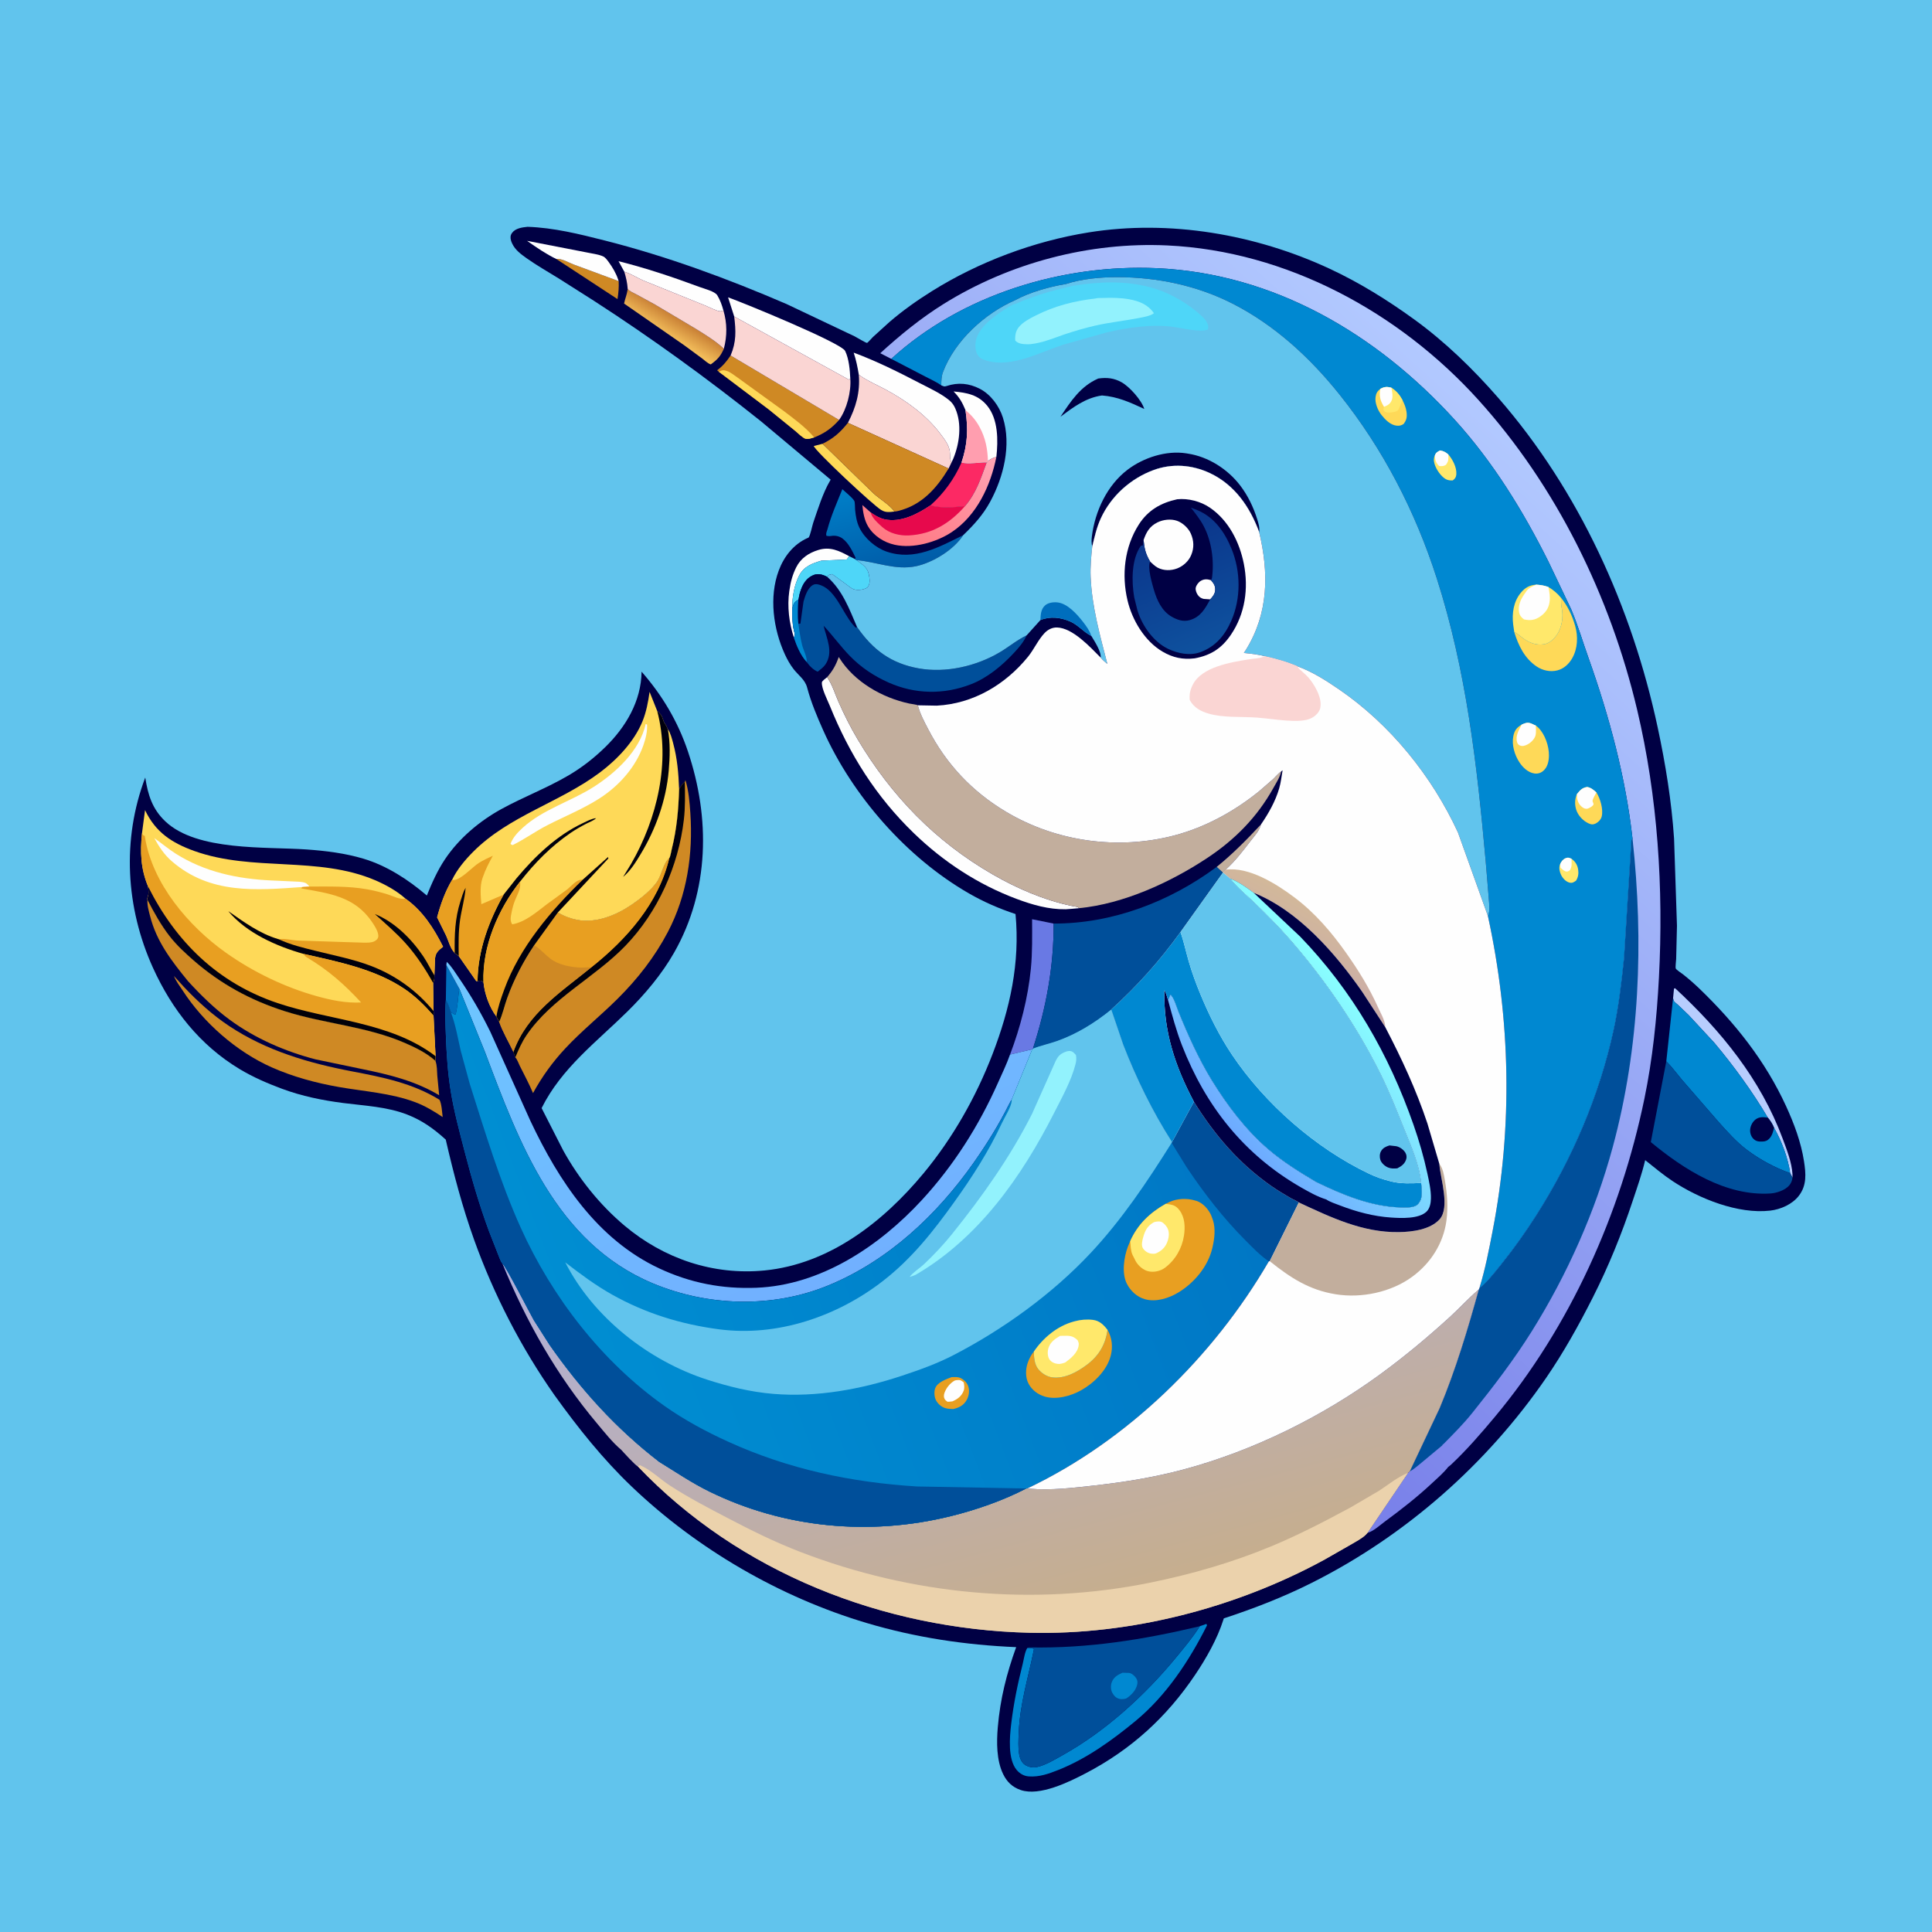 <svg version="1.1" xmlns="http://www.w3.org/2000/svg" style="display: block;" viewBox="0 0 2048 2048" width="1024" height="1024">
<defs>
	<linearGradient id="Gradient1" gradientUnits="userSpaceOnUse" x1="717.003" y1="337.641" x2="706.285" y2="354.982">
		<stop class="stop0" offset="0" stop-opacity="1" stop-color="rgb(203,131,55)"/>
		<stop class="stop1" offset="1" stop-opacity="1" stop-color="rgb(243,190,91)"/>
	</linearGradient>
	<linearGradient id="Gradient2" gradientUnits="userSpaceOnUse" x1="954.62" y1="601.646" x2="934.299" y2="515.921">
		<stop class="stop0" offset="0" stop-opacity="1" stop-color="rgb(0,92,168)"/>
		<stop class="stop1" offset="1" stop-opacity="1" stop-color="rgb(0,125,198)"/>
	</linearGradient>
	<linearGradient id="Gradient3" gradientUnits="userSpaceOnUse" x1="954.747" y1="580.731" x2="1015.67" y2="469.627">
		<stop class="stop0" offset="0" stop-opacity="1" stop-color="rgb(255,120,130)"/>
		<stop class="stop1" offset="1" stop-opacity="1" stop-color="rgb(255,163,180)"/>
	</linearGradient>
	<linearGradient id="Gradient4" gradientUnits="userSpaceOnUse" x1="905.656" y1="1347.73" x2="720.408" y2="934.833">
		<stop class="stop0" offset="0" stop-opacity="1" stop-color="rgb(113,176,255)"/>
		<stop class="stop1" offset="1" stop-opacity="1" stop-color="rgb(110,198,255)"/>
	</linearGradient>
	<linearGradient id="Gradient5" gradientUnits="userSpaceOnUse" x1="276.897" y1="1062.82" x2="298.074" y2="988.779">
		<stop class="stop0" offset="0" stop-opacity="1" stop-color="rgb(1,0,8)"/>
		<stop class="stop1" offset="1" stop-opacity="1" stop-color="rgb(2,0,47)"/>
	</linearGradient>
	<linearGradient id="Gradient6" gradientUnits="userSpaceOnUse" x1="1004.11" y1="1219.37" x2="1655.28" y2="500.025">
		<stop class="stop0" offset="0" stop-opacity="1" stop-color="rgb(120,127,233)"/>
		<stop class="stop1" offset="1" stop-opacity="1" stop-color="rgb(178,201,255)"/>
	</linearGradient>
	<linearGradient id="Gradient7" gradientUnits="userSpaceOnUse" x1="1141.87" y1="1699.37" x2="1011.06" y2="1210.96">
		<stop class="stop0" offset="0" stop-opacity="1" stop-color="rgb(198,174,142)"/>
		<stop class="stop1" offset="1" stop-opacity="1" stop-color="rgb(175,175,221)"/>
	</linearGradient>
	<linearGradient id="Gradient8" gradientUnits="userSpaceOnUse" x1="1264.37" y1="1134.52" x2="586.851" y2="1392.19">
		<stop class="stop0" offset="0" stop-opacity="1" stop-color="rgb(0,119,197)"/>
		<stop class="stop1" offset="1" stop-opacity="1" stop-color="rgb(0,142,210)"/>
	</linearGradient>
	<linearGradient id="Gradient9" gradientUnits="userSpaceOnUse" x1="1398.33" y1="965.384" x2="1368.21" y2="1018.8">
		<stop class="stop0" offset="0" stop-opacity="1" stop-color="rgb(210,184,154)"/>
		<stop class="stop1" offset="1" stop-opacity="1" stop-color="rgb(203,173,168)"/>
	</linearGradient>
	<linearGradient id="Gradient10" gradientUnits="userSpaceOnUse" x1="1230.6" y1="558.329" x2="1285.15" y2="683.259">
		<stop class="stop0" offset="0" stop-opacity="1" stop-color="rgb(11,52,138)"/>
		<stop class="stop1" offset="1" stop-opacity="1" stop-color="rgb(14,81,158)"/>
	</linearGradient>
	<linearGradient id="Gradient11" gradientUnits="userSpaceOnUse" x1="1307.57" y1="1200.88" x2="1449.37" y2="1069.8">
		<stop class="stop0" offset="0" stop-opacity="1" stop-color="rgb(109,170,255)"/>
		<stop class="stop1" offset="1" stop-opacity="1" stop-color="rgb(137,255,255)"/>
	</linearGradient>
</defs>
<path transform="translate(0,0)" fill="rgb(97,196,237)" d="M -0 -0 L 2048 0 L 2048 2048 L -0 2048 L -0 -0 z"/>
<path transform="translate(0,0)" fill="rgb(0,0,68)" d="M 559.23 240.423 C 586.966 241.351 614.217 248.136 641 254.924 C 707.123 271.684 771.216 295.346 833.821 322.317 L 906.03 356.57 C 908.205 357.694 918.011 363.673 919.161 363.495 C 919.731 363.406 924.563 358.012 925.305 357.282 L 942.736 341.449 C 956.877 329.245 972.059 318.507 987.889 308.612 C 1037.59 277.548 1096.09 255.658 1154 246.359 C 1239.81 232.58 1330.87 248.367 1409.28 284.779 C 1440.73 299.384 1470.79 318.052 1498.82 338.363 C 1531.84 362.288 1561.58 391.192 1588.32 421.874 C 1674.14 520.334 1729.92 643.871 1757.19 771 C 1765.53 809.895 1771.89 849.224 1774.58 888.945 L 1777.65 981.369 L 1776.8 1016.61 C 1776.73 1018.46 1775.82 1025.32 1776.38 1026.64 C 1777.04 1028.17 1782.62 1031.69 1784.06 1032.83 C 1790.25 1037.7 1796.16 1042.9 1801.83 1048.36 C 1839.46 1084.68 1871.34 1124.7 1893.27 1172.47 C 1901.82 1191.11 1909.17 1210.69 1912.32 1231.03 C 1914.33 1244.01 1915.42 1256.38 1906.91 1267.5 C 1899.95 1276.6 1887.61 1282.02 1876.46 1283.31 C 1842.35 1287.23 1801.18 1270.61 1773.26 1252.17 C 1763.1 1245.46 1753.49 1237.38 1743.95 1229.8 C 1740.56 1244.33 1735.46 1258.71 1730.76 1272.87 C 1719.06 1308.13 1705.2 1342.27 1688.41 1375.45 C 1673.63 1404.67 1657.56 1433.52 1639.01 1460.54 C 1576.18 1551.98 1490.03 1627.85 1390.81 1677.72 C 1360.49 1692.97 1329.47 1704.99 1297.26 1715.57 L 1296.81 1717.05 C 1290.36 1737.34 1278.66 1757.9 1266.83 1775.47 C 1236.58 1820.39 1199.06 1854.58 1151.01 1879.69 C 1133.5 1888.84 1102.17 1904.38 1081.98 1897.5 C 1073.23 1894.52 1067.37 1888.88 1063.38 1880.66 C 1056.25 1865.97 1056.36 1846.8 1057.7 1830.96 C 1060.24 1801.1 1067 1774.15 1077.18 1746.05 C 1023.26 1743.75 970.47 1735.86 918.669 1720.44 C 826.79 1693.08 739.109 1642.15 669.752 1575.96 C 638.837 1546.46 612.842 1513.75 587.95 1479.16 C 552.437 1428.66 523.479 1372.46 502.63 1314.35 C 490.11 1279.46 480.802 1244.1 472.504 1208.02 C 459.876 1196.57 447.683 1187.75 431.662 1181.5 C 410.283 1173.16 386.539 1172.14 363.979 1169.26 C 341.82 1166.42 319.882 1161.95 298.91 1154.14 C 283.339 1148.34 268.253 1141.84 253.993 1133.26 C 211.968 1107.96 182.318 1070.33 162.185 1025.97 C 133.231 962.178 129.111 889.857 153.966 824.217 C 156.86 842.677 161.403 857.652 175.458 870.869 C 209.01 902.421 281.578 897.413 324.969 900.465 C 345.188 901.888 365.766 904.415 385.246 910.245 C 410.174 917.705 432.853 932.528 452.471 949.298 C 457.765 936.128 463.714 922.793 471.625 910.951 C 486.514 888.665 508.356 870.291 531.738 857.5 C 554.899 844.83 579.638 835.44 602.465 822.07 C 616.761 813.697 629.378 803.837 641.268 792.295 C 663.337 770.871 679.716 743.277 680.101 711.988 C 702.023 737.022 718.563 764.816 729.2 796.443 C 752.951 867.063 752.095 943.824 714.628 1009.76 C 701.717 1032.48 683.625 1054.01 665.042 1072.3 C 632.082 1104.74 595.211 1132.27 574.138 1174.64 L 597.039 1219.55 C 613.597 1249.45 635.876 1277.25 662.072 1299.28 C 703.659 1334.25 756.009 1352.04 810.344 1346.75 C 879.036 1340.05 936.26 1295.3 978.933 1243.82 C 1009.94 1206.41 1034.61 1162.9 1052.05 1117.6 C 1070.66 1069.26 1081.4 1020.84 1076.49 968.919 C 1059.11 963.171 1042.96 956.162 1027.06 947.02 C 960.972 909.001 903.757 843.646 872.751 774.45 C 866.224 759.884 859.664 744.277 855.587 728.83 C 853.375 720.447 846.594 716.077 841.429 709.52 C 837.635 704.704 834.606 699.28 832.045 693.722 C 819.705 666.948 815.025 632.83 825.523 604.75 C 831.11 589.807 841.195 577.005 855.927 570.359 C 856.326 570.178 856.824 570.143 857.131 569.83 C 858.83 568.104 860.999 557.228 862.014 554.261 C 866.962 539.807 872.242 522.58 879.977 509.423 L 880.551 508.479 L 806.602 446.552 C 750.238 401.528 690.396 358.152 629.773 318.985 L 592 294.994 C 580.753 288.013 569.077 281.432 558.281 273.772 C 552.159 269.429 545.977 264.903 542.798 257.878 C 542.416 257.033 541.946 255.901 541.696 255 C 540.867 252.015 540.911 249.459 542.801 246.889 C 546.507 241.853 553.546 241.037 559.23 240.423 z"/>
<path transform="translate(0,0)" fill="rgb(194,174,157)" d="M 1289.7 918.981 C 1306.94 905.044 1321.59 890.053 1336.7 873.943 C 1335.04 880.79 1329.73 886.177 1325.52 891.654 C 1317.34 902.286 1309.29 912.866 1299.24 921.891 C 1298.03 922.998 1297.42 923.652 1296.55 925.091 L 1296.32 925.12 L 1289.7 918.981 z"/>
<path transform="translate(0,0)" fill="rgb(0,110,189)" d="M 473.169 1022.9 L 486.876 1047.95 C 485.511 1057.05 485.25 1066.59 482.929 1075.5 C 481.451 1075.5 482.283 1075.67 480.685 1074.69 C 478.976 1073.64 479.699 1073.99 478.072 1073.37 C 476.428 1068.5 475.39 1064.58 472.612 1060.14 L 473.169 1022.9 z"/>
<path transform="translate(0,0)" fill="rgb(207,137,36)" d="M 589.785 274.587 C 595.282 273.719 603.244 278.612 608.507 280.525 L 655.825 297.999 C 656.131 304.613 655.632 310.511 654.575 317.043 L 589.785 274.587 z"/>
<path transform="translate(0,0)" fill="rgb(254,254,254)" d="M 841.563 675.863 C 836.49 660.504 834.355 642.829 836.667 626.791 L 836.94 625 C 838.067 616.744 840.276 608.868 844.016 601.39 C 848.856 591.71 857.317 586.108 867.5 582.988 C 879.908 579.185 889.538 583.819 900.184 589.639 L 897.5 593.102 L 870.791 594.306 C 860.91 597.21 852.285 600.335 847.168 610.038 C 842.073 619.697 839.515 633.499 839.948 644.397 C 839.866 652.494 839.67 659.984 841.5 667.935 C 842.283 671.336 843.055 672.701 841.563 675.863 z"/>
<path transform="translate(0,0)" fill="rgb(254,217,88)" d="M 871.915 470.434 L 925.961 522.995 C 932.667 529.186 943.021 534.97 948.183 542.261 C 942.792 542.875 938.825 543.539 933.998 540.558 C 924.834 534.896 864.004 478.044 862.638 472.779 L 871.915 470.434 z"/>
<path transform="translate(0,0)" fill="rgb(254,254,254)" d="M 589.785 274.587 C 578.806 269.282 568.645 262.298 558.695 255.292 L 621.111 267.426 C 626.629 268.672 634.659 269.496 639.65 271.961 C 641.823 273.035 643.892 275.958 645.33 277.923 C 649.336 283.397 652.998 289.622 655.159 296.063 L 655.825 297.999 L 608.507 280.525 C 603.244 278.612 595.282 273.719 589.785 274.587 z"/>
<path transform="translate(0,0)" fill="rgb(252,41,100)" d="M 1019.25 490.31 C 1027.18 492.396 1037.61 489.914 1045.93 490.154 C 1039.78 506.917 1034.88 522.58 1022.97 536.498 C 1011.59 537.757 997.349 538.905 986.281 535.727 C 1000.55 522.882 1011.46 507.905 1019.25 490.31 z"/>
<path transform="translate(0,0)" fill="rgb(254,254,254)" d="M 661.807 288.052 L 655.683 276.885 C 684.52 284.099 713.348 293.737 741.215 304.101 C 746.216 305.961 757.804 308.826 760.331 312.991 C 763.394 318.039 765.316 323.45 766.847 329.126 C 765.958 329.497 764.458 330.01 763.5 329.973 C 759.592 329.821 751.867 325.552 747.924 324.025 L 681.882 297.33 C 675.143 294.358 668.856 290.144 661.807 288.052 z"/>
<path transform="translate(0,0)" fill="rgb(78,214,248)" d="M 900.184 589.639 L 906.141 592.546 L 907.937 593.741 C 916.004 599.812 920.257 601.584 921.601 612.28 C 922.121 616.416 922.025 619.323 919.5 622.77 C 915.593 625.157 909.927 626.049 905.458 624.789 C 902.645 623.997 899.492 621.222 897.125 619.455 L 882.13 608.534 L 877.495 609.75 L 877.61 610.743 L 876.956 611.474 C 872.38 609.288 867.578 607.552 862.534 609.537 C 856.283 611.997 852.215 617.165 849.772 623.243 C 848.363 626.747 847.122 630.843 846.683 634.578 L 846.289 635.647 C 841.787 638.332 841.545 639.407 839.948 644.397 C 839.515 633.499 842.073 619.697 847.168 610.038 C 852.285 600.335 860.91 597.21 870.791 594.306 L 897.5 593.102 L 900.184 589.639 z"/>
<path transform="translate(0,0)" fill="rgb(183,205,254)" d="M 1773.52 1058.23 L 1774.5 1048.04 L 1775.62 1047.5 C 1824.45 1092.75 1866.18 1143.77 1889.69 1206.93 C 1894.03 1218.6 1899.41 1232.29 1900.12 1244.8 L 1900.09 1248.31 L 1897.61 1243.56 C 1895.71 1228.31 1888.23 1208.64 1880.54 1195.47 C 1878.81 1191.29 1876.82 1188.21 1873.94 1184.72 C 1857.61 1157.08 1837.81 1129.88 1817.17 1105.31 L 1790.11 1076.1 L 1778.75 1065.21 C 1777.54 1064.09 1775.29 1062.55 1774.5 1061.27 C 1773.94 1060.36 1773.85 1059.24 1773.52 1058.23 z"/>
<path transform="translate(0,0)" fill="rgb(254,254,254)" d="M 1023.43 434.719 C 1020.17 426.821 1017 421.111 1010.82 414.967 C 1024.86 416.265 1036.93 418.424 1046.46 430.082 C 1058.26 444.512 1058.1 466.845 1056.2 484.354 C 1052.6 485.176 1050.28 486.587 1047.23 488.623 L 1046.39 490.253 L 1045.93 490.154 C 1037.61 489.914 1027.18 492.396 1019.25 490.31 C 1025.75 470.713 1026.41 455.158 1023.43 434.719 z"/>
<path transform="translate(0,0)" fill="rgb(255,158,175)" d="M 1023.43 434.719 C 1029.3 439.55 1034.38 445.302 1038 452 L 1038.53 452.963 C 1044.63 464.19 1046.91 475.978 1047.23 488.623 L 1046.39 490.253 L 1045.93 490.154 C 1037.61 489.914 1027.18 492.396 1019.25 490.31 C 1025.75 470.713 1026.41 455.158 1023.43 434.719 z"/>
<path transform="translate(0,0)" fill="url(#Gradient1)" d="M 665.383 306.221 C 667.398 308.867 671.622 310.474 674.562 312.037 L 694.168 322.738 L 737.754 348.66 C 747.826 354.926 758.665 361.479 767.308 369.669 C 763.672 377.88 760.57 381.088 753.427 386.305 C 750.204 385.22 746.867 381.939 744.125 379.855 L 725.157 365.896 L 661.536 321.762 C 662.593 316.825 664.49 312.33 665.238 307.269 L 665.383 306.221 z"/>
<path transform="translate(0,0)" fill="rgb(250,213,211)" d="M 661.807 288.052 C 668.856 290.144 675.143 294.358 681.882 297.33 L 747.924 324.025 C 751.867 325.552 759.592 329.821 763.5 329.973 C 764.458 330.01 765.958 329.497 766.847 329.126 C 770.861 342.477 770.874 356.238 767.308 369.669 C 758.665 361.479 747.826 354.926 737.754 348.66 L 694.168 322.738 L 674.562 312.037 C 671.622 310.474 667.398 308.867 665.383 306.221 C 664.982 299.887 663.606 294.099 661.807 288.052 z"/>
<path transform="translate(0,0)" fill="url(#Gradient2)" d="M 906.141 592.546 L 907.029 591.374 C 903.564 584.291 899.545 575.579 893.039 570.812 C 889.664 568.338 885.482 567.474 881.406 568.095 C 879.359 568.406 878.068 568.442 876.005 567.939 C 875.302 565.039 876.411 563.78 877.156 561.005 C 881.091 546.343 887.307 532.59 892.923 518.54 C 896.064 521.598 903.51 527.332 905.578 530.984 C 906.445 532.515 906.243 538.328 906.445 540.376 C 907.084 546.861 908.11 553.347 910.964 559.285 C 916.378 570.553 928.13 580.745 940 584.78 C 969.517 594.813 995.492 579.829 1021.01 567.33 C 1011.22 582.686 988.706 596.532 970.992 600.222 C 949.224 604.755 929.086 595.564 907.937 593.741 L 906.141 592.546 z"/>
<path transform="translate(0,0)" fill="rgb(105,121,228)" d="M 1070.67 1117.87 C 1081.6 1089.36 1089.78 1057.39 1092.75 1026.98 C 1094.45 1009.51 1094.12 991.953 1094.05 974.426 L 1116.89 979.019 C 1117.11 1024.69 1108.97 1068.23 1094.96 1111.6 L 1094.26 1112.28 L 1070.67 1117.87 z"/>
<path transform="translate(0,0)" fill="rgb(254,254,254)" d="M 778.286 335.5 L 771.781 315.18 C 787.98 320.915 891.633 363.41 895.871 372 C 899.889 380.143 900.982 392.333 901.344 401.312 L 899.842 402.483 L 778.286 335.5 z"/>
<path transform="translate(0,0)" fill="rgb(254,254,254)" d="M 910.395 397.246 C 909.043 389.214 907.536 381.546 904.921 373.811 C 929.193 382.78 953.144 394.769 976.094 406.723 C 986.134 411.953 997.594 417.138 1006.31 424.36 C 1009.26 426.805 1011.15 429.531 1012.68 433.031 C 1019.89 449.479 1017.14 470.342 1010.43 486.417 L 1008.69 490.095 C 1006.44 486.337 1007.43 482.615 1006.84 478.5 C 1005.84 471.48 1001.23 465.759 997.151 460.273 C 982.277 440.244 960.469 424.558 938.657 412.868 C 929.489 407.954 919.666 403.855 911.168 397.805 L 910.395 397.246 z"/>
<path transform="translate(0,0)" fill="url(#Gradient3)" d="M 1056.2 484.354 C 1050.18 514.571 1035.54 546.264 1009.1 563.912 C 992.683 574.867 967.974 581.82 948.463 577.499 C 937.055 574.972 926.301 568.19 920.236 558.056 C 916.166 551.255 914.872 543.119 914.121 535.356 L 923.117 543.327 C 927.497 546.321 932.278 549.278 937.509 550.447 C 954.679 554.287 972.478 545.034 986.281 535.727 C 997.349 538.905 1011.59 537.757 1022.97 536.498 C 1034.88 522.58 1039.78 506.917 1045.93 490.154 L 1046.39 490.253 L 1047.23 488.623 C 1050.28 486.587 1052.6 485.176 1056.2 484.354 z"/>
<path transform="translate(0,0)" fill="rgb(231,9,76)" d="M 986.281 535.727 C 997.349 538.905 1011.59 537.757 1022.97 536.498 C 1006.87 554.718 988.361 566.234 963.513 567.571 C 953.759 568.097 942.784 565.434 935.379 558.824 C 931.332 555.211 923.823 548.699 923.117 543.327 C 927.497 546.321 932.278 549.278 937.509 550.447 C 954.679 554.287 972.478 545.034 986.281 535.727 z"/>
<path transform="translate(0,0)" fill="rgb(207,137,36)" d="M 774.457 376.863 L 889.451 445.165 C 881.595 454.048 874.133 459.274 863.089 463.709 L 858 465.124 C 857.065 465.271 854.85 465.361 854 465.137 C 850.949 464.336 845.613 458.958 842.982 456.774 L 814.898 433.982 L 761.974 394.075 L 760.176 392.506 C 766.164 388.105 770.354 382.982 774.457 376.863 z"/>
<path transform="translate(0,0)" fill="rgb(254,217,88)" d="M 761.974 394.075 C 765.3 392.427 766.823 391.977 770.5 393.211 C 774.214 394.457 778.453 397.918 781.696 400.131 L 831 435.829 C 841.902 444.136 854.297 453.129 863.089 463.709 L 858 465.124 C 857.065 465.271 854.85 465.361 854 465.137 C 850.949 464.336 845.613 458.958 842.982 456.774 L 814.898 433.982 L 761.974 394.075 z"/>
<path transform="translate(0,0)" fill="rgb(0,136,209)" d="M 1271.87 1723.88 L 1278.82 1721.41 L 1279.5 1722.9 C 1260.82 1760.32 1236.07 1797.69 1203.49 1824.5 C 1178.88 1844.76 1151.85 1864.32 1122 1876.18 C 1111.81 1880.22 1101.67 1883.9 1090.51 1883.06 C 1085.4 1882.68 1081.07 1880.19 1077.78 1876.31 C 1068.2 1865 1070.22 1841.57 1071.9 1827.44 C 1074.5 1805.57 1078.82 1784.83 1084.18 1763.5 C 1085.4 1758.63 1086.29 1751.18 1088.96 1746.94 C 1091.61 1746.99 1093.68 1746.76 1096.08 1748 C 1090.2 1777.82 1081.1 1806.04 1079.89 1836.78 C 1079.6 1844.17 1079.09 1852.49 1080.38 1859.79 C 1081.1 1863.87 1083.02 1868.58 1086.67 1870.88 C 1090.49 1873.28 1095.12 1874.04 1099.5 1873.07 C 1108.59 1871.04 1118.38 1865.04 1126.5 1860.5 C 1171.8 1835.19 1213.15 1797.57 1246.07 1757.71 C 1255.12 1746.76 1264.23 1735.88 1271.87 1723.88 z"/>
<path transform="translate(0,0)" fill="rgb(254,254,254)" d="M 876.763 717.869 L 877.363 718.745 C 882.501 726.406 885.281 735.889 889.013 744.321 C 894.944 757.722 901.544 770.898 909.034 783.5 C 944.776 843.629 991.561 891.928 1052.32 926.923 C 1078.16 941.805 1106.57 954.116 1135.87 960.269 L 1140.99 961.183 C 1142.85 961.535 1142.17 961.36 1143.9 962.703 L 1136.5 963.365 L 1129.73 963.857 C 1111.69 964.136 1094.56 959.184 1077.84 952.953 C 1036.85 937.674 1000.1 913.555 968.696 883.19 C 928.701 844.517 900.453 799.64 879.659 748.231 C 877.081 741.858 870.837 729.959 871.213 723.453 C 871.312 721.745 875.391 719.05 876.763 717.869 z"/>
<path transform="translate(0,0)" fill="rgb(207,137,36)" d="M 465.863 1165.78 C 468.268 1170.25 468.544 1178.96 469.266 1184.14 C 459.913 1177.95 450.862 1172.4 440.318 1168.42 C 414.596 1158.71 386.173 1157 359.275 1152.28 C 334.991 1148.03 310.773 1141.49 288.185 1131.49 C 250.848 1114.96 215.732 1084.16 193.568 1049.88 C 190.266 1044.77 186.647 1040.35 184.405 1034.61 L 194.976 1046.2 C 209.531 1061.62 225.147 1075.81 242.847 1087.58 C 282.337 1113.83 327.149 1126.9 373.224 1135.71 C 405.751 1141.93 437.265 1148.16 465.863 1165.78 z"/>
<path transform="translate(0,0)" fill="rgb(250,213,211)" d="M 910.395 397.246 L 911.168 397.805 C 919.666 403.855 929.489 407.954 938.657 412.868 C 960.469 424.558 982.277 440.244 997.151 460.273 C 1001.23 465.759 1005.84 471.48 1006.84 478.5 C 1007.43 482.615 1006.44 486.337 1008.69 490.095 L 1005.56 496.654 L 898.812 448.209 C 907.367 431.717 911.85 416.028 910.395 397.246 z"/>
<path transform="translate(0,0)" fill="rgb(250,213,211)" d="M 778.286 335.5 L 899.842 402.483 L 901.344 401.312 C 902.416 415.17 897.654 433.879 889.451 445.165 L 774.457 376.863 C 780.629 362.409 780.145 350.731 778.286 335.5 z"/>
<path transform="translate(0,0)" fill="rgb(207,137,36)" d="M 898.812 448.209 L 1005.56 496.654 C 992.763 517.788 977.028 535.477 952.082 541.637 C 950.755 541.965 949.543 542.181 948.183 542.261 C 943.021 534.97 932.667 529.186 925.961 522.995 L 871.915 470.434 C 883.623 464.68 890.745 458.326 898.812 448.209 z"/>
<path transform="translate(0,0)" fill="rgb(0,136,209)" d="M 1766.34 1125.08 L 1773.52 1058.23 C 1773.85 1059.24 1773.94 1060.36 1774.5 1061.27 C 1775.29 1062.55 1777.54 1064.09 1778.75 1065.21 L 1790.11 1076.1 L 1817.17 1105.31 C 1837.81 1129.88 1857.61 1157.08 1873.94 1184.72 C 1876.82 1188.21 1878.81 1191.29 1880.54 1195.47 C 1888.23 1208.64 1895.71 1228.31 1897.61 1243.56 C 1881.45 1237.86 1865.71 1229.32 1852 1219.07 C 1840.71 1210.63 1830.88 1199.48 1821.5 1189.02 L 1782.93 1144.6 C 1777.66 1138.34 1772.77 1131.55 1767.01 1125.75 L 1766.34 1125.08 z"/>
<path transform="translate(0,0)" fill="rgb(0,0,68)" d="M 1880.54 1195.47 C 1879.66 1199.34 1878.64 1203.47 1875.96 1206.53 C 1873.78 1209.02 1871.6 1209.97 1868.31 1210.08 C 1864.35 1210.22 1861.31 1209.96 1858.47 1206.96 C 1856.15 1204.52 1855.02 1200.97 1855.23 1197.63 C 1855.49 1193.65 1857.62 1189.34 1860.76 1186.84 C 1864.77 1183.65 1869.17 1184.11 1873.94 1184.72 C 1876.82 1188.21 1878.81 1191.29 1880.54 1195.47 z"/>
<path transform="translate(0,0)" fill="rgb(0,79,154)" d="M 1900.09 1248.31 C 1900 1251.06 1898.5 1254.41 1896.74 1256.5 C 1892.42 1261.63 1883.38 1264.7 1876.89 1265.12 C 1829.33 1268.2 1784.99 1239.64 1749.93 1210.67 L 1766.34 1125.08 L 1767.01 1125.75 C 1772.77 1131.55 1777.66 1138.34 1782.93 1144.6 L 1821.5 1189.02 C 1830.88 1199.48 1840.71 1210.63 1852 1219.07 C 1865.71 1229.32 1881.45 1237.86 1897.61 1243.56 L 1900.09 1248.31 z"/>
<path transform="translate(0,0)" fill="rgb(0,79,154)" d="M 846.683 634.578 C 847.122 630.843 848.363 626.747 849.772 623.243 C 852.215 617.165 856.283 611.997 862.534 609.537 C 867.578 607.552 872.38 609.288 876.956 611.474 C 893.254 625.943 900.134 645.176 908.573 664.738 C 925.242 688.808 944.592 703.295 973.936 708.519 C 1002.65 713.631 1034.74 706.272 1059.69 691.52 C 1069.35 685.813 1078.07 678.377 1088.25 673.546 C 1085.2 680.601 1079.84 686.715 1074.65 692.284 C 1062.14 705.715 1046.63 718.575 1029.32 725.321 C 1000.64 736.498 969.981 736.018 941.9 723.5 C 926.411 716.595 912.866 707.613 900.996 695.459 C 891.058 685.283 882.746 673.657 873.048 663.277 C 876.239 676.931 883.779 691.139 875.042 704.28 C 873.005 707.344 869.637 709.726 866.79 712.013 C 862.234 710.188 857.869 705.707 855.114 701.715 C 848.773 694.729 844.493 684.734 841.563 675.863 C 843.055 672.701 842.283 671.336 841.5 667.935 C 839.67 659.984 839.866 652.494 839.948 644.397 C 841.545 639.407 841.787 638.332 846.289 635.647 L 846.683 634.578 z"/>
<path transform="translate(0,0)" fill="rgb(0,136,209)" d="M 846.289 635.647 C 845.799 644.277 845.523 652.528 846.267 661.158 C 847.452 668.665 848.423 676.545 850.299 683.905 C 851.575 688.909 855.738 696.691 855.114 701.715 C 848.773 694.729 844.493 684.734 841.563 675.863 C 843.055 672.701 842.283 671.336 841.5 667.935 C 839.67 659.984 839.866 652.494 839.948 644.397 C 841.545 639.407 841.787 638.332 846.289 635.647 z"/>
<path transform="translate(0,0)" fill="rgb(0,0,68)" d="M 846.683 634.578 C 847.122 630.843 848.363 626.747 849.772 623.243 C 852.215 617.165 856.283 611.997 862.534 609.537 C 867.578 607.552 872.38 609.288 876.956 611.474 C 893.254 625.943 900.134 645.176 908.573 664.738 C 908.009 664.889 907.446 665.338 906.88 665.19 C 906.689 665.141 904.607 662.697 904.308 662.358 C 893.652 650.313 886.139 626.453 870.5 620.526 C 867.451 619.37 864.491 618.455 861.5 620.236 C 855.924 623.556 853.456 631.866 851.741 637.751 L 848.473 661.079 L 846.267 661.158 C 845.523 652.528 845.799 644.277 846.289 635.647 L 846.683 634.578 z"/>
<path transform="translate(0,0)" fill="rgb(207,137,36)" d="M 156.295 953.824 C 163.359 967.44 170.668 980.736 180.163 992.837 C 187.454 1002.13 196.453 1010.42 205.336 1018.17 C 233.946 1043.14 265.877 1060.45 302 1071.94 C 344.248 1085.37 388.271 1087.78 429.403 1105.64 C 440.728 1110.56 452.304 1116.23 461.572 1124.54 C 463.44 1129.7 463.169 1135 463.555 1140.42 L 465.546 1161.02 C 440.207 1145.86 413.463 1139.35 384.826 1133.46 L 334.5 1122.96 C 302.181 1114.58 270.373 1100.75 243.412 1080.92 C 227.295 1069.07 212.781 1054.8 199.3 1040.06 C 182.008 1018.83 165.964 998.209 159.119 971.189 C 157.652 965.399 155.912 959.855 156.295 953.824 z"/>
<path transform="translate(0,0)" fill="rgb(0,79,154)" d="M 1289.7 918.981 L 1296.32 925.12 L 1251.35 988.02 C 1229.25 1018.64 1205.86 1044.82 1177.86 1070.21 C 1160.43 1084.32 1141.41 1096.12 1120.16 1103.62 C 1111.93 1106.52 1102.98 1108.38 1094.96 1111.6 C 1108.97 1068.23 1117.11 1024.69 1116.89 979.019 C 1179.13 979.146 1239.89 955.887 1289.7 918.981 z"/>
<path transform="translate(0,0)" fill="rgb(0,79,154)" d="M 1088.96 1746.94 C 1090.45 1746.26 1089.89 1746.31 1091.39 1746.34 C 1153.17 1747.49 1211.94 1738.16 1271.87 1723.88 C 1264.23 1735.88 1255.12 1746.76 1246.07 1757.71 C 1213.15 1797.57 1171.8 1835.19 1126.5 1860.5 C 1118.38 1865.04 1108.59 1871.04 1099.5 1873.07 C 1095.12 1874.04 1090.49 1873.28 1086.67 1870.88 C 1083.02 1868.58 1081.1 1863.87 1080.38 1859.79 C 1079.09 1852.49 1079.6 1844.17 1079.89 1836.78 C 1081.1 1806.04 1090.2 1777.82 1096.08 1748 C 1093.68 1746.76 1091.61 1746.99 1088.96 1746.94 z"/>
<path transform="translate(0,0)" fill="rgb(0,136,209)" d="M 1189.91 1773.14 L 1196.84 1773.38 C 1199.79 1773.74 1202.96 1776.63 1204.5 1779.09 C 1205.94 1781.4 1206.02 1783.56 1205.37 1786.15 C 1203.88 1792.13 1198.83 1797.35 1193.75 1800.5 C 1191.63 1801.09 1189.19 1801.37 1187 1800.95 C 1183.23 1800.22 1180.9 1797.63 1179.12 1794.47 C 1177.47 1791.54 1177.22 1787.05 1178.3 1783.88 C 1180.35 1777.84 1184.39 1775.69 1189.91 1773.14 z"/>
<path transform="translate(0,0)" fill="url(#Gradient4)" d="M 473.169 1022.9 L 473.55 1019.6 C 478.667 1024.31 482.647 1031.1 486.59 1036.83 C 499.125 1055.06 510.071 1073.96 519.803 1093.81 L 562.268 1188.22 C 592.356 1251.9 633.023 1313.72 698.757 1344.53 C 731.804 1360.02 765.473 1366.51 801.844 1365.08 C 870.096 1362.41 932.073 1321.04 977.14 1272.18 C 1010.84 1235.64 1037.62 1193.41 1057.79 1148.04 C 1062.18 1138.17 1067.11 1128.05 1070.67 1117.87 L 1094.26 1112.28 L 1072.35 1165.89 C 1072.09 1165.83 1069.61 1170.58 1069.37 1171.05 C 1058.9 1192.07 1045.68 1213.24 1032.16 1232.47 C 993.134 1287.99 941.459 1336.47 878.142 1362.55 C 819.02 1386.91 750.184 1384.95 691.406 1360.14 C 588.997 1316.93 550.297 1211.23 514.015 1115 L 486.876 1047.95 L 473.169 1022.9 z"/>
<path transform="translate(0,0)" fill="rgb(207,137,36)" d="M 725.946 828.947 L 726.589 827 C 730.012 837.87 731.029 850.715 731.8 862.081 C 734.737 905.394 728.338 949.091 707.978 987.898 C 693.993 1014.55 675.842 1037.74 654.523 1058.91 C 636.506 1076.8 616.606 1092.75 599.256 1111.34 C 585.771 1125.79 574.502 1141.39 565.033 1158.72 C 560.837 1148.85 555.756 1139.34 550.95 1129.75 C 549.679 1127.22 548.177 1122.74 546.263 1120.92 L 544.21 1115.1 C 539.318 1104.65 532.896 1094 529.15 1083.19 C 532.838 1075.11 534.669 1066.2 537.683 1057.85 C 544.773 1038.21 554.609 1019.34 566.226 1002.02 L 591.343 967.23 C 597.46 971.051 604.507 973.676 611.578 975.067 C 631.65 979.015 653.162 970.281 669.553 959.079 L 671 958.071 C 679.69 952.094 690.476 943.437 696.535 934.723 C 701.339 927.815 703.299 914.425 709.42 909.787 C 710.608 908.329 711.552 902.266 712.063 900.225 C 717.439 878.753 719.194 858.418 719.877 836.357 C 721.857 833.821 723.244 830.751 725.946 828.947 z"/>
<path transform="translate(0,0)" fill="rgb(0,0,13)" d="M 719.877 836.357 C 721.857 833.821 723.244 830.751 725.946 828.947 C 726.166 842.319 726.48 855.529 724.928 868.844 C 719.198 918.014 697.412 966.793 663.026 1002.5 C 630.529 1036.24 584.744 1058.15 558.164 1097.29 C 553.212 1104.58 549.588 1112.79 546.263 1120.92 L 544.21 1115.1 C 558.741 1074.4 594.55 1051.74 626.601 1025.57 C 664.053 995.876 698.198 957.498 709.42 909.787 C 710.608 908.329 711.552 902.266 712.063 900.225 C 717.439 878.753 719.194 858.418 719.877 836.357 z"/>
<path transform="translate(0,0)" fill="rgb(207,137,36)" d="M 566.226 1002.02 L 567.302 1002.65 C 572.87 1006.08 577.769 1011.85 583 1015.92 C 592.059 1022.96 604.652 1025.2 615.897 1025.72 C 619.501 1025.88 623.013 1025.1 626.601 1025.57 C 594.55 1051.74 558.741 1074.4 544.21 1115.1 C 539.318 1104.65 532.896 1094 529.15 1083.19 C 532.838 1075.11 534.669 1066.2 537.683 1057.85 C 544.773 1038.21 554.609 1019.34 566.226 1002.02 z"/>
<path transform="translate(0,0)" fill="rgb(232,159,33)" d="M 709.42 909.787 C 698.198 957.498 664.053 995.876 626.601 1025.57 C 623.013 1025.1 619.501 1025.88 615.897 1025.72 C 604.652 1025.2 592.059 1022.96 583 1015.92 C 577.769 1011.85 572.87 1006.08 567.302 1002.65 L 566.226 1002.02 L 591.343 967.23 C 597.46 971.051 604.507 973.676 611.578 975.067 C 631.65 979.015 653.162 970.281 669.553 959.079 L 671 958.071 C 679.69 952.094 690.476 943.437 696.535 934.723 C 701.339 927.815 703.299 914.425 709.42 909.787 z"/>
<path transform="translate(0,0)" fill="rgb(194,174,157)" d="M 876.763 717.869 C 882.864 710.807 886.001 705.202 889.119 696.43 L 889.804 697.553 C 905.783 722.93 935.138 739.633 963.945 745.801 C 965.525 746.139 972.227 746.97 972.98 747.648 C 975.168 756.468 979.703 764.824 983.862 772.849 C 1003.15 810.065 1030.45 839.089 1066.5 860.559 C 1119.68 892.234 1184.85 901.258 1244.68 885.639 C 1277.47 877.075 1308.75 859.901 1334.94 838.56 L 1349.71 825.714 C 1352.31 823.235 1355.05 819.681 1358.07 817.837 C 1356.82 823.909 1352.98 829.62 1350 835 C 1332.7 866.181 1309.1 890.084 1279.5 909.654 C 1240.38 935.51 1190.96 958.129 1143.9 962.703 C 1142.17 961.36 1142.85 961.535 1140.99 961.183 L 1135.87 960.269 C 1106.57 954.116 1078.16 941.805 1052.32 926.923 C 991.561 891.928 944.776 843.629 909.034 783.5 C 901.544 770.898 894.944 757.722 889.013 744.321 C 885.281 735.889 882.501 726.406 877.363 718.745 L 876.763 717.869 z"/>
<path transform="translate(0,0)" fill="rgb(254,217,88)" d="M 479.163 932.803 C 484.415 921.722 493.009 911.517 501.599 902.893 C 539.862 864.477 593.67 850.673 636.233 818.616 C 654.427 804.912 672.392 785.947 681.085 764.591 C 685.134 754.643 687.095 743.972 688.581 733.397 L 696.66 753.654 C 700.09 756.633 701.459 758.204 702.759 762.5 C 703.767 765.829 704.891 767.153 706.627 770 L 707.625 772.668 L 707.928 772.967 C 710.859 777.116 712.219 782.825 713.541 787.695 C 717.935 803.872 719.237 819.684 719.877 836.357 C 719.194 858.418 717.439 878.753 712.063 900.225 C 711.552 902.266 710.608 908.329 709.42 909.787 C 703.299 914.425 701.339 927.815 696.535 934.723 C 690.476 943.437 679.69 952.094 671 958.071 L 669.553 959.079 C 653.162 970.281 631.65 979.015 611.578 975.067 C 604.507 973.676 597.46 971.051 591.343 967.23 L 566.226 1002.02 C 554.609 1019.34 544.773 1038.21 537.683 1057.85 C 534.669 1066.2 532.838 1075.11 529.15 1083.19 L 526.217 1077.6 C 518.743 1067.7 513.678 1053.42 512.509 1041.21 C 509.534 1039.21 509.741 1039.3 506.201 1039.91 L 504.874 1040.04 L 486.256 1013.37 L 482.028 1010.21 C 477.144 1005 475.822 998.268 473.017 991.986 L 463.357 972.439 C 467.075 958.562 471.791 945.2 479.163 932.803 z"/>
<path transform="translate(0,0)" fill="rgb(0,0,13)" d="M 533.872 948.32 L 547.534 931.02 C 567.154 907.611 590.229 885.472 618.169 872.383 C 622.321 870.438 627.262 867.702 631.829 867.302 C 629.871 869.601 624.798 871.447 622 872.88 C 616.117 875.893 610.47 879.093 605 882.818 C 584.063 897.077 566.937 914.578 551.378 934.453 C 528.127 963.674 511.104 1003.2 512.509 1041.21 C 509.534 1039.21 509.741 1039.3 506.201 1039.91 C 506.575 1007.34 518.117 976.45 533.872 948.32 z"/>
<path transform="translate(0,0)" fill="rgb(0,0,13)" d="M 696.66 753.654 C 700.09 756.633 701.459 758.204 702.759 762.5 C 703.767 765.829 704.891 767.153 706.627 770 L 707.625 772.668 L 707.928 772.967 C 710.691 787.052 710.11 802.971 708.853 817.195 C 706.104 848.303 695.218 878.774 679.118 905.416 C 673.87 914.098 668.41 922.991 660.547 929.562 L 669.069 915.61 C 696.593 867.965 710.964 807.597 696.66 753.654 z"/>
<path transform="translate(0,0)" fill="rgb(254,254,254)" d="M 684.464 767.5 L 685.903 768.047 C 686.373 775.341 684.41 783.145 682.008 790 C 673.875 813.213 656.336 832.878 635.807 846.128 C 618.273 857.445 598.646 865.309 580.139 874.796 C 567.577 881.236 556.194 889.556 543.5 895.796 C 541.872 895.351 542.686 895.731 541.137 894.5 C 543.992 887.41 548.54 882.598 554.086 877.492 C 575.011 858.225 605.357 849.436 629.264 834.192 C 652.75 819.216 678.142 795.792 684.464 767.5 z"/>
<path transform="translate(0,0)" fill="rgb(232,159,33)" d="M 479.163 932.803 L 480.756 932.878 C 488.545 932.838 500.48 919.285 507.462 914.847 C 512.178 911.848 517.383 909.437 522.453 907.117 C 518.317 914.641 514.522 921.83 511.774 930 L 511.289 931.361 C 508.589 939.446 509.544 950.034 510.273 958.467 L 533.872 948.32 C 518.117 976.45 506.575 1007.34 506.201 1039.91 L 504.874 1040.04 L 486.256 1013.37 L 482.028 1010.21 C 477.144 1005 475.822 998.268 473.017 991.986 L 463.357 972.439 C 467.075 958.562 471.791 945.2 479.163 932.803 z"/>
<path transform="translate(0,0)" fill="rgb(0,0,13)" d="M 482.028 1010.21 C 481.714 991.159 482.224 973.681 488.102 955.355 C 489.646 950.541 490.989 945.44 493.564 941.064 C 492.707 952.758 489.325 963.724 487.665 975.264 C 485.859 987.812 486.093 1000.71 486.256 1013.37 L 482.028 1010.21 z"/>
<path transform="translate(0,0)" fill="rgb(232,159,33)" d="M 617.963 932.345 L 644.5 908.554 L 644.898 909.916 L 591.343 967.23 L 566.226 1002.02 C 554.609 1019.34 544.773 1038.21 537.683 1057.85 C 534.669 1066.2 532.838 1075.11 529.15 1083.19 L 526.217 1077.6 C 518.743 1067.7 513.678 1053.42 512.509 1041.21 C 511.104 1003.2 528.127 963.674 551.378 934.453 L 551.447 936.484 C 551.942 942.604 548.31 948.505 546.042 954.12 C 544.258 958.537 543.058 963.11 542.174 967.786 C 541.369 972.044 540.451 976.082 543 979.845 C 557.136 977.297 568.792 966.771 579.941 958.357 L 600.916 943.068 C 605.379 939.615 610.594 932.853 616.269 932.45 L 617.963 932.345 z"/>
<path transform="translate(0,0)" fill="rgb(0,0,13)" d="M 617.963 932.345 L 644.5 908.554 L 644.898 909.916 L 591.343 967.23 L 566.226 1002.02 C 554.609 1019.34 544.773 1038.21 537.683 1057.85 C 534.669 1066.2 532.838 1075.11 529.15 1083.19 L 526.217 1077.6 C 527.698 1067.92 531.163 1058.16 534.507 1048.97 C 550.823 1004.13 584.055 965.16 617.963 932.345 z"/>
<path transform="translate(0,0)" fill="rgb(254,217,88)" d="M 150.517 883.175 L 153.745 858.741 C 164.796 882.126 182.084 893.517 206 902.093 C 268.052 924.344 336.861 907.122 397.682 933.08 C 408.706 937.785 420.955 944.516 429.852 952.623 C 448.145 965.624 459.766 983.904 469.681 1003.55 C 465.145 1007.24 461.864 1009.57 461.181 1015.82 L 460.465 1033.92 C 460.484 1037 460.306 1039.04 459.123 1041.89 L 459.6 1071.83 C 459.676 1073.47 459.703 1074.95 459.57 1076.59 L 461.726 1119.6 L 461.572 1124.54 C 452.304 1116.23 440.728 1110.56 429.403 1105.64 C 388.271 1087.78 344.248 1085.37 302 1071.94 C 265.877 1060.45 233.946 1043.14 205.336 1018.17 C 196.453 1010.42 187.454 1002.13 180.163 992.837 C 170.668 980.736 163.359 967.44 156.295 953.824 L 156.009 952.466 C 158.034 947.976 157.467 944.499 157.001 939.765 C 149.128 920.894 148.506 903.463 150.517 883.175 z"/>
<path transform="translate(0,0)" fill="rgb(254,254,254)" d="M 320.697 940.252 C 271.036 943.852 222.753 948.076 182.181 913.002 C 174.058 905.979 168.702 897.771 163.55 888.439 C 171.252 893.762 178.475 899.979 186.36 904.963 C 217.076 924.379 251.81 931.68 287.598 933.313 L 311.051 934.389 C 314.767 934.577 320.304 934.492 323.758 935.951 C 325.486 936.681 326.843 938.422 328.043 939.783 L 320.697 940.252 z"/>
<path transform="translate(0,0)" fill="rgb(232,159,33)" d="M 320.697 940.252 L 328.043 939.783 C 348.528 939.831 369.271 939.1 389.5 942.751 C 396.781 944.065 403.688 945.845 410.765 948.036 C 416.735 949.885 423.73 953.851 429.852 952.623 C 448.145 965.624 459.766 983.904 469.681 1003.55 C 465.145 1007.24 461.864 1009.57 461.181 1015.82 L 460.465 1033.92 C 460.484 1037 460.306 1039.04 459.123 1041.89 L 459.6 1071.83 C 459.676 1073.47 459.703 1074.95 459.57 1076.59 C 450.332 1065.99 440.266 1055.97 428.549 1048.11 C 397.211 1027.08 358.003 1019.4 321.743 1011.15 C 293.029 1002.98 261.663 989.192 242.016 965.886 C 258.476 977.346 275.068 989.584 294.539 995.39 L 295.598 995.693 C 301.111 994.474 309.013 996.652 314.839 996.98 L 357.559 998.383 L 386.225 999.284 C 389.758 999.222 394.008 999.435 397.172 997.639 C 398.938 996.637 400.479 995.388 400.923 993.363 C 401.968 988.599 396.762 980.846 394.085 976.941 C 375.608 949.996 348.825 947.117 319.107 941.667 L 320.697 940.252 z"/>
<path transform="translate(0,0)" fill="rgb(0,0,13)" d="M 459.123 1041.89 C 451.005 1027.34 441.47 1012.85 430.386 1000.39 C 420.178 988.905 408.717 979.22 397.364 968.932 C 418.391 977.295 436.397 995.466 448.865 1014.03 C 453.186 1020.47 456.348 1027.39 460.465 1033.92 C 460.484 1037 460.306 1039.04 459.123 1041.89 z"/>
<path transform="translate(0,0)" fill="rgb(0,0,13)" d="M 321.743 1011.15 C 293.029 1002.98 261.663 989.192 242.016 965.886 C 258.476 977.346 275.068 989.584 294.539 995.39 L 295.598 995.693 C 308.178 1001.58 321.597 1004.72 335 1008.05 C 354.311 1012.84 374.527 1016.8 393.128 1023.87 C 418.978 1033.69 442.171 1050.3 459.6 1071.83 C 459.676 1073.47 459.703 1074.95 459.57 1076.59 C 450.332 1065.99 440.266 1055.97 428.549 1048.11 C 397.211 1027.08 358.003 1019.4 321.743 1011.15 z"/>
<path transform="translate(0,0)" fill="rgb(232,159,33)" d="M 150.517 883.175 C 151.611 885.228 151.144 885.286 153.5 886.118 L 153.682 887.403 C 161.393 936.433 199.703 981.655 239.242 1009.73 C 268.09 1030.22 301.673 1046.48 335.776 1055.98 C 351.013 1060.23 366.897 1063.52 382.79 1062.67 C 365.29 1043.62 347.855 1028.3 325.488 1015 C 323.521 1013.83 322.954 1013.01 321.743 1011.15 C 358.003 1019.4 397.211 1027.08 428.549 1048.11 C 440.266 1055.97 450.332 1065.99 459.57 1076.59 L 461.726 1119.6 L 461.572 1124.54 C 452.304 1116.23 440.728 1110.56 429.403 1105.64 C 388.271 1087.78 344.248 1085.37 302 1071.94 C 265.877 1060.45 233.946 1043.14 205.336 1018.17 C 196.453 1010.42 187.454 1002.13 180.163 992.837 C 170.668 980.736 163.359 967.44 156.295 953.824 L 156.009 952.466 C 158.034 947.976 157.467 944.499 157.001 939.765 C 149.128 920.894 148.506 903.463 150.517 883.175 z"/>
<path transform="translate(0,0)" fill="url(#Gradient5)" d="M 157.001 939.765 C 186.443 998.547 231.16 1042.11 294.237 1063.32 C 349.66 1081.96 413.764 1082.97 461.726 1119.6 L 461.572 1124.54 C 452.304 1116.23 440.728 1110.56 429.403 1105.64 C 388.271 1087.78 344.248 1085.37 302 1071.94 C 265.877 1060.45 233.946 1043.14 205.336 1018.17 C 196.453 1010.42 187.454 1002.13 180.163 992.837 C 170.668 980.736 163.359 967.44 156.295 953.824 L 156.009 952.466 C 158.034 947.976 157.467 944.499 157.001 939.765 z"/>
<path transform="translate(0,0)" fill="url(#Gradient6)" d="M 944.777 380.421 L 933.107 374.421 C 953.925 355.405 976.13 337.25 1000.09 322.323 C 1070.32 278.571 1154.88 256.308 1237.47 260.175 C 1363.82 266.091 1483.1 330.949 1567.05 423.802 C 1650.04 515.588 1707 632.297 1735.42 752.283 C 1757.33 844.797 1763.52 941.627 1758.53 1036.46 C 1756.25 1079.62 1751.88 1122.3 1743.13 1164.69 C 1717.94 1286.61 1664.48 1406.32 1584.47 1502.09 C 1569.81 1519.64 1554.53 1537.27 1537.81 1552.93 L 1535.17 1555.03 C 1530.19 1561.42 1523.51 1567.08 1517.59 1572.61 C 1501.95 1587.21 1485.21 1600.25 1468 1612.92 C 1462.64 1616.87 1455.96 1623.14 1449.53 1624.96 L 1492.6 1561.28 L 1494.35 1559.8 L 1526.09 1492.68 C 1542.94 1452.29 1555.96 1409.07 1567.56 1366.93 L 1568.3 1365.18 C 1569.71 1364.23 1570.97 1363.38 1572.21 1362.21 C 1579.49 1355.34 1585.96 1346.93 1592.2 1339.13 C 1605.33 1322.74 1617.25 1305.88 1628.54 1288.17 C 1666.44 1228.7 1695.16 1161.69 1710.29 1092.62 C 1715.84 1067.26 1718.76 1041.76 1721.49 1015.98 L 1729.39 890 L 1730.59 889.494 C 1723.28 823.955 1705.98 759.503 1683.9 697.511 C 1677.82 680.442 1672.6 662.669 1665.57 646.008 L 1641.64 595.787 C 1614.57 541.545 1582.56 489.451 1541.6 444.5 C 1459.26 354.143 1350.51 289.826 1226.08 284.283 C 1126.18 279.834 1019.08 312.395 944.777 380.421 z"/>
<path transform="translate(0,0)" fill="rgb(0,79,154)" d="M 1568.3 1365.18 C 1569.71 1364.23 1570.97 1363.38 1572.21 1362.21 C 1579.49 1355.34 1585.96 1346.93 1592.2 1339.13 C 1605.33 1322.74 1617.25 1305.88 1628.54 1288.17 C 1666.44 1228.7 1695.16 1161.69 1710.29 1092.62 C 1715.84 1067.26 1718.76 1041.76 1721.49 1015.98 L 1729.39 890 L 1730.59 889.494 C 1742.45 998.131 1738.26 1110.04 1709.58 1215.91 C 1691.04 1284.34 1661.41 1350.94 1623.87 1411.02 C 1604.85 1441.46 1583.08 1469.84 1560.64 1497.81 C 1551.14 1509.66 1541 1519.7 1530.41 1530.5 C 1529.88 1531.04 1528.85 1531.42 1528.89 1532.18 L 1505.11 1551.97 C 1501.76 1554.58 1498.14 1557.98 1494.35 1559.8 L 1526.09 1492.68 C 1542.94 1452.29 1555.96 1409.07 1567.56 1366.93 L 1568.3 1365.18 z"/>
<path transform="translate(0,0)" fill="url(#Gradient7)" d="M 532.61 1339.48 C 535.595 1340.98 562.229 1393.05 565.918 1399.46 L 582.619 1425.66 C 615.706 1473.02 653.036 1514.35 698.842 1549.63 C 716.816 1560.65 733.219 1571.91 752.335 1581.25 C 831.534 1619.96 921.71 1628.26 1007.02 1607.4 C 1034.06 1600.79 1063.21 1590.72 1087.88 1577.85 L 1089.16 1577.75 L 1091.9 1578.13 C 1113.63 1580.03 1138.55 1577.09 1160.18 1574.67 C 1191.97 1571.12 1224.4 1565.86 1255.31 1557.51 C 1328.82 1537.66 1401.23 1501.91 1462.8 1457.02 C 1488.67 1438.15 1513.3 1417.6 1536.96 1396.03 C 1547.08 1386.8 1556.49 1376.34 1566.86 1367.52 L 1567.56 1366.93 C 1555.96 1409.07 1542.94 1452.29 1526.09 1492.68 L 1494.35 1559.8 L 1492.6 1561.28 L 1449.53 1624.96 L 1447.43 1627.22 C 1443.09 1631.23 1437.13 1634.23 1432.06 1637.26 L 1403.53 1653.56 C 1309.62 1704.6 1198.37 1733.4 1091.19 1730.78 C 936.672 1727.01 783.515 1667.34 675.953 1554.23 C 674.068 1554.04 660.458 1539.03 658.609 1536.95 C 649.097 1528.96 640.731 1518.23 632.737 1508.71 C 589.985 1457.81 557.781 1400.83 532.61 1339.48 z"/>
<path transform="translate(0,0)" fill="rgb(235,210,172)" d="M 675.953 1554.23 L 678.515 1553.19 C 690.081 1558.18 699.432 1567.75 710 1574.65 C 729.501 1587.39 750.236 1598.12 770.849 1608.93 C 796.096 1622.17 821.714 1634.84 848.347 1645.09 C 966.206 1690.48 1095.08 1702.87 1219.1 1677.71 C 1262.98 1668.81 1306.63 1656.22 1348 1638.99 C 1376.61 1627.08 1404.36 1612.67 1431.62 1597.96 L 1461.8 1580.29 C 1471.65 1573.88 1481.65 1565.56 1492.6 1561.28 L 1449.53 1624.96 L 1447.43 1627.22 C 1443.09 1631.23 1437.13 1634.23 1432.06 1637.26 L 1403.53 1653.56 C 1309.62 1704.6 1198.37 1733.4 1091.19 1730.78 C 936.672 1727.01 783.515 1667.34 675.953 1554.23 z"/>
<path transform="translate(0,0)" fill="rgb(0,136,209)" d="M 944.777 380.421 C 1019.08 312.395 1126.18 279.834 1226.08 284.283 C 1350.51 289.826 1459.26 354.143 1541.6 444.5 C 1582.56 489.451 1614.57 541.545 1641.64 595.787 L 1665.57 646.008 C 1672.6 662.669 1677.82 680.442 1683.9 697.511 C 1705.98 759.503 1723.28 823.955 1730.59 889.494 L 1729.39 890 L 1721.49 1015.98 C 1718.76 1041.76 1715.84 1067.26 1710.29 1092.62 C 1695.16 1161.69 1666.44 1228.7 1628.54 1288.17 C 1617.25 1305.88 1605.33 1322.74 1592.2 1339.13 C 1585.96 1346.93 1579.49 1355.34 1572.21 1362.21 C 1570.97 1363.38 1569.71 1364.23 1568.3 1365.18 C 1574.42 1345.48 1578.29 1325.22 1582.21 1305 C 1603.73 1194.1 1601.19 1081.29 1577.26 971.027 C 1579.82 965.306 1578.51 958.332 1578.14 952.166 L 1574.94 913.478 C 1565.79 811.333 1554.42 710.766 1522.92 612.691 C 1500.27 542.164 1466.16 475.922 1419.82 418.031 C 1388.66 379.118 1351.37 344.725 1306.71 321.916 C 1269.07 302.694 1226.35 293.776 1184.23 293.806 C 1166.4 293.819 1146.97 295.51 1129.94 301.072 C 1112.83 303.848 1091.19 309.895 1076.05 318.236 C 1044.03 332.147 1012.25 361.061 999.668 394.262 C 997.953 398.788 997.822 403.696 997.793 408.482 C 993.006 405.002 986.717 402.275 981.477 399.477 L 944.777 380.421 z"/>
<path transform="translate(0,0)" fill="rgb(255,232,107)" d="M 1653.87 915.966 C 1654.96 913.342 1656.82 910.94 1659.5 909.815 C 1662.29 908.645 1663.17 909.296 1665.84 910.313 C 1669.73 913.058 1672.17 916.867 1672.89 921.646 C 1673.56 926.084 1673 929.689 1670.71 933.5 C 1668.19 935.222 1666.69 936.412 1663.5 935.543 C 1659.76 934.526 1656.44 930.878 1654.83 927.468 C 1653.26 924.139 1652.46 920.523 1653.42 916.877 L 1653.87 915.966 z"/>
<path transform="translate(0,0)" fill="rgb(254,254,254)" d="M 1653.87 915.966 C 1654.96 913.342 1656.82 910.94 1659.5 909.815 C 1662.29 908.645 1663.17 909.296 1665.84 910.313 C 1665.91 914.992 1666.66 918.384 1664.15 922.5 C 1662.87 923.203 1661.88 924.197 1660.35 923.885 C 1657.91 923.385 1656.11 921.481 1654.28 919.897 L 1653.87 915.966 z"/>
<path transform="translate(0,0)" fill="rgb(255,232,107)" d="M 1520.97 482.955 C 1522.06 479.775 1523.7 478.951 1526.49 477.5 C 1530.37 478.17 1532.35 479.232 1535.33 481.797 C 1539.95 487.168 1544.33 495.514 1543.77 502.848 C 1543.53 505.961 1542.38 507.41 1540 509.265 C 1534.9 509.478 1532.26 508.341 1528.6 504.764 C 1524.5 500.764 1519.47 492.563 1520.01 486.5 C 1520.12 485.268 1520.41 484.059 1520.97 482.955 z"/>
<path transform="translate(0,0)" fill="rgb(254,254,254)" d="M 1520.97 482.955 C 1522.06 479.775 1523.7 478.951 1526.49 477.5 C 1530.37 478.17 1532.35 479.232 1535.33 481.797 C 1535.33 487.127 1535.75 488.459 1532.76 492.749 C 1530.11 494.346 1528.44 494.207 1525.5 494.017 C 1522.02 490.351 1521.41 487.931 1520.97 482.955 z"/>
<path transform="translate(0,0)" fill="rgb(254,217,88)" d="M 1671.55 841.883 C 1674.86 837.717 1677.1 835.058 1682.5 834.239 C 1686.76 835.044 1689.03 837.227 1692.27 839.987 C 1696.36 846.621 1699.71 857.647 1697.89 865.5 C 1697.14 868.763 1694 871.828 1691 873.162 C 1688.35 874.342 1686.57 873.992 1684 872.831 C 1678.06 870.148 1672.64 864.364 1670.77 858.098 C 1669.13 852.598 1669.33 847.139 1671.55 841.883 z"/>
<path transform="translate(0,0)" fill="rgb(254,254,254)" d="M 1671.55 841.883 C 1674.86 837.717 1677.1 835.058 1682.5 834.239 C 1686.76 835.044 1689.03 837.227 1692.27 839.987 C 1691.34 841.899 1688.16 846.96 1688.18 849 C 1688.19 850.215 1689.23 851.285 1689.2 852.5 C 1689.16 854.231 1684.5 856.824 1683 857.154 C 1680.22 857.765 1678.25 856.579 1676.23 854.761 C 1672.37 851.286 1671.58 846.773 1671.55 841.883 z"/>
<path transform="translate(0,0)" fill="rgb(254,217,88)" d="M 1463.16 412.218 C 1467.61 409.968 1470.19 409.699 1474.97 411.083 C 1480.31 414.584 1483.56 418.412 1486.62 424.004 C 1488.54 427.845 1490.35 432.056 1490.93 436.333 C 1491.68 441.858 1491.18 445.104 1487.82 449.5 C 1485.26 451.087 1483.47 451.53 1480.42 451.212 C 1473.9 450.534 1468.3 444.779 1464.43 439.913 C 1460.64 435.148 1457.22 427.102 1458.15 420.847 C 1458.73 416.857 1460.02 414.692 1463.16 412.218 z"/>
<path transform="translate(0,0)" fill="rgb(255,232,107)" d="M 1463.16 412.218 C 1467.61 409.968 1470.19 409.699 1474.97 411.083 C 1480.31 414.584 1483.56 418.412 1486.62 424.004 L 1482.99 432.995 C 1482.02 435.229 1481.34 435.731 1479.06 436.363 C 1475.67 437.298 1471.34 437.795 1468.03 436.5 L 1466.49 434.5 C 1466.55 434.129 1466.86 431.413 1467.11 431.228 C 1462.91 424.149 1461.98 420.329 1463.16 412.218 z"/>
<path transform="translate(0,0)" fill="rgb(254,254,254)" d="M 1463.16 412.218 C 1467.61 409.968 1470.19 409.699 1474.97 411.083 C 1475.87 416.584 1477.42 422.202 1473.81 426.922 C 1472.14 429.104 1469.63 430.289 1467.11 431.228 C 1462.91 424.149 1461.98 420.329 1463.16 412.218 z"/>
<path transform="translate(0,0)" fill="rgb(254,217,88)" d="M 1613.08 768.07 C 1616.55 766.581 1618.76 765.477 1622.5 766.702 C 1624.42 767.33 1626.11 768.46 1628.03 769.09 L 1630.48 771.141 C 1637.76 778.169 1642.11 791.051 1641.95 801 C 1641.86 807.01 1640.48 813.56 1635.51 817.5 C 1632.84 819.616 1629.62 820.427 1626.28 819.868 C 1619.64 818.759 1614.31 813.598 1610.72 808.196 C 1605.53 800.404 1602.29 789.539 1604.21 780.263 C 1605.49 774.087 1607.79 771.316 1613.08 768.07 z"/>
<path transform="translate(0,0)" fill="rgb(254,254,254)" d="M 1613.08 768.07 C 1616.55 766.581 1618.76 765.477 1622.5 766.702 C 1624.42 767.33 1626.11 768.46 1628.03 769.09 C 1628.11 772.219 1628.42 775.722 1627.9 778.813 C 1627.21 782.986 1623.06 787.055 1619.5 788.992 C 1616.83 790.443 1613.94 791.494 1611 790.154 C 1609.45 789.449 1608.65 788.318 1608.18 786.772 C 1606.17 780.064 1610.08 773.797 1613.08 768.07 z"/>
<path transform="translate(0,0)" fill="rgb(254,217,88)" d="M 1654.75 633.69 C 1662 642.548 1666.6 652.49 1669.73 663.422 C 1672.94 674.66 1672.49 687.347 1666.63 697.717 C 1663.18 703.806 1657.76 708.878 1650.86 710.651 C 1643.35 712.581 1635.21 710.742 1628.88 706.486 C 1616.08 697.892 1609.48 684.138 1605.15 669.893 C 1608.46 671.544 1611.02 673.931 1613.94 676.153 C 1620.6 681.223 1628.29 684.322 1636.76 682.914 C 1642.55 681.952 1647.15 677.486 1650.4 672.865 C 1655.59 665.503 1657.44 653.641 1655.55 644.894 C 1654.74 641.137 1654.78 637.515 1654.75 633.69 z"/>
<path transform="translate(0,0)" fill="rgb(255,232,107)" d="M 1605.15 669.893 L 1604.03 662.013 C 1602.63 650.131 1604.34 637.672 1612.25 628.219 C 1616.79 622.793 1621.43 620.265 1628.45 619.748 C 1633.12 620.086 1637.01 620.632 1641.41 622.269 C 1646.62 625.388 1650.89 628.989 1654.75 633.69 C 1654.78 637.515 1654.74 641.137 1655.55 644.894 C 1657.44 653.641 1655.59 665.503 1650.4 672.865 C 1647.15 677.486 1642.55 681.952 1636.76 682.914 C 1628.29 684.322 1620.6 681.223 1613.94 676.153 C 1611.02 673.931 1608.46 671.544 1605.15 669.893 z"/>
<path transform="translate(0,0)" fill="rgb(254,254,254)" d="M 1628.45 619.748 C 1633.12 620.086 1637.01 620.632 1641.41 622.269 C 1642.49 627.743 1643.4 632.889 1642.55 638.5 C 1641.56 645.027 1638.03 649.884 1632.6 653.592 C 1626.9 657.484 1622.08 657.941 1615.5 656.617 C 1612.7 654.462 1610.98 652.588 1610.28 649 C 1609.01 642.505 1611.71 635.98 1615.28 630.692 L 1616.3 629.211 C 1617.58 627.308 1618.69 625.509 1620.5 624.043 C 1622.7 622.26 1625.89 620.965 1628.45 619.748 z"/>
<path transform="translate(0,0)" fill="rgb(97,196,237)" d="M 1129.94 301.072 C 1146.97 295.51 1166.4 293.819 1184.23 293.806 C 1226.35 293.776 1269.07 302.694 1306.71 321.916 C 1351.37 344.725 1388.66 379.118 1419.82 418.031 C 1466.16 475.922 1500.27 542.164 1522.92 612.691 C 1554.42 710.766 1565.79 811.333 1574.94 913.478 L 1578.14 952.166 C 1578.51 958.332 1579.82 965.306 1577.26 971.027 L 1545.52 882.5 C 1518 822.758 1473.82 767.961 1419.31 730.668 C 1405.33 721.101 1391.28 712.177 1375.32 706.279 C 1364.28 701.429 1352.53 698.267 1340.8 695.597 C 1333.41 693.707 1326.13 692.915 1318.56 692.133 L 1320.87 688.621 C 1344.84 649.666 1345.08 607.254 1334.77 564.052 C 1325.07 537.478 1308.7 513.714 1282.38 501.429 C 1263.56 492.647 1242.5 491.048 1222.88 498.253 C 1198.56 507.18 1177.89 525.712 1166.98 549.33 C 1162.43 559.182 1160.35 568.993 1157.79 579.437 C 1156.68 589.964 1155.67 600.883 1156.11 611.462 C 1157.39 642.823 1166.05 673.56 1173.84 703.788 C 1171.39 701.68 1168.79 699.677 1166.79 697.124 C 1167.5 690.645 1160.18 679.695 1156.84 674.072 L 1156.24 673.75 C 1148.26 669.683 1142.88 662.464 1134.38 658.776 C 1124.33 654.419 1113.12 653.099 1102.88 657.307 L 1088.25 673.546 C 1078.07 678.377 1069.35 685.813 1059.69 691.52 C 1034.74 706.272 1002.65 713.631 973.936 708.519 C 944.592 703.295 925.242 688.808 908.573 664.738 C 900.134 645.176 893.254 625.943 876.956 611.474 L 877.61 610.743 L 877.495 609.75 L 882.13 608.534 L 897.125 619.455 C 899.492 621.222 902.645 623.997 905.458 624.789 C 909.927 626.049 915.593 625.157 919.5 622.77 C 922.025 619.323 922.121 616.416 921.601 612.28 C 920.257 601.584 916.004 599.812 907.937 593.741 C 929.086 595.564 949.224 604.755 970.992 600.222 C 988.706 596.532 1011.22 582.686 1021.01 567.33 C 1032.44 556.327 1042.2 545.614 1049.78 531.574 C 1063.84 505.538 1072.24 471.818 1063.15 442.803 C 1059.31 430.523 1050.22 418.129 1038.7 412.164 C 1027.34 406.28 1015.58 405.14 1003.41 409.202 C 1000.66 410.12 1000.42 409.462 997.793 408.482 C 997.822 403.696 997.953 398.788 999.668 394.262 C 1012.25 361.061 1044.03 332.147 1076.05 318.236 C 1091.19 309.895 1112.83 303.848 1129.94 301.072 z"/>
<path transform="translate(0,0)" fill="rgb(0,110,189)" d="M 1102.88 657.307 C 1103.09 651.843 1103.3 646.116 1107.5 642.046 C 1110.74 638.906 1116.17 638.158 1120.5 638.525 C 1131.43 639.452 1141.62 651.01 1147.88 659 C 1151.5 663.615 1155 668.448 1156.84 674.072 L 1156.24 673.75 C 1148.26 669.683 1142.88 662.464 1134.38 658.776 C 1124.33 654.419 1113.12 653.099 1102.88 657.307 z"/>
<path transform="translate(0,0)" fill="rgb(0,0,68)" d="M 1164.17 401.256 C 1173.28 399.988 1180.92 400.7 1189.02 405.277 C 1197.45 410.036 1210.17 424.23 1212.98 433.514 C 1198.15 426.587 1184.7 420.454 1168.13 419.217 C 1150.79 421.669 1137.75 431.664 1124.13 441.763 C 1135.22 425.173 1145.3 409.539 1164.17 401.256 z"/>
<path transform="translate(0,0)" fill="rgb(0,0,68)" d="M 1157.79 579.437 C 1156.93 575.743 1156.97 572.277 1157.44 568.527 C 1160.79 541.871 1173.57 514.361 1195.35 497.858 C 1212.21 485.086 1236.22 477.268 1257.4 480.552 L 1259 480.815 C 1280.82 484.07 1301.54 497.347 1314.84 514.881 C 1322.8 525.365 1328.71 537.638 1332.61 550.175 C 1334.06 554.804 1335.48 559.145 1334.77 564.052 C 1325.07 537.478 1308.7 513.714 1282.38 501.429 C 1263.56 492.647 1242.5 491.048 1222.88 498.253 C 1198.56 507.18 1177.89 525.712 1166.98 549.33 C 1162.43 559.182 1160.35 568.993 1157.79 579.437 z"/>
<path transform="translate(0,0)" fill="rgb(78,214,248)" d="M 1137.34 302.969 C 1164.73 298.561 1192.03 297.32 1219.17 304.5 C 1237.07 309.233 1254.23 318.579 1268.45 330.343 C 1272 333.287 1277.2 337.539 1279.3 341.723 C 1280.76 344.65 1281.17 345.95 1280.5 349.054 C 1274.23 352.925 1252.24 347.708 1244.53 346.609 C 1221.51 343.327 1194.66 347.204 1172.25 352.599 L 1126.86 365.437 C 1102.25 373.455 1072.42 390.117 1045.94 382.318 C 1042.77 381.385 1039.37 380.179 1037.22 377.5 C 1033.78 373.204 1033.49 366.664 1034.39 361.5 C 1037.12 345.856 1057.02 333.012 1069.5 325.173 L 1073.79 322.879 C 1076.75 322.464 1081.03 320.076 1083.91 318.934 L 1103 312.082 C 1114.22 308.405 1125.89 305.819 1137.34 302.969 z"/>
<path transform="translate(0,0)" fill="rgb(146,242,253)" d="M 1161.36 316.399 C 1163.38 315.685 1167.63 315.929 1169.85 315.848 C 1178.91 315.514 1188.16 315.65 1197.1 317.266 C 1207.72 319.186 1216.87 322.891 1223.19 331.98 C 1219.78 335.003 1211.34 336.297 1206.9 337.162 C 1191.73 340.116 1176.43 341.669 1161.33 345.084 C 1149.97 347.653 1138.97 350.957 1127.91 354.608 C 1118.14 358.018 1108.36 362.08 1098.15 363.938 L 1096.5 364.224 C 1094 364.671 1091.72 364.983 1089.17 364.934 C 1084.5 364.844 1079.55 364.603 1076.19 361 C 1075.85 355.908 1076.61 350.979 1079.9 346.859 C 1084.18 341.485 1091.64 337.611 1097.73 334.541 C 1118.31 324.169 1138.61 319.04 1161.36 316.399 z"/>
<path transform="translate(0,0)" fill="url(#Gradient8)" d="M 486.876 1047.95 L 514.015 1115 C 550.297 1211.23 588.997 1316.93 691.406 1360.14 C 750.184 1384.95 819.02 1386.91 878.142 1362.55 C 941.459 1336.47 993.134 1287.99 1032.16 1232.47 C 1045.68 1213.24 1058.9 1192.07 1069.37 1171.05 C 1069.61 1170.58 1072.09 1165.83 1072.35 1165.89 L 1094.26 1112.28 L 1094.96 1111.6 C 1102.98 1108.38 1111.93 1106.52 1120.16 1103.62 C 1141.41 1096.12 1160.43 1084.32 1177.86 1070.21 L 1178.32 1071.24 L 1190.57 1107.23 C 1204.34 1142.86 1221.74 1178.51 1242.39 1210.67 L 1265.58 1167.89 C 1287.81 1203.47 1313.07 1232.99 1347.71 1257.26 C 1354.26 1261.85 1361.28 1265.99 1368.19 1270.01 C 1370.8 1271.53 1374.53 1272.83 1376.81 1274.65 L 1345.95 1336.91 L 1345.02 1337.06 C 1286.21 1438.19 1195.23 1527.23 1089.16 1577.75 L 1087.88 1577.85 C 1063.21 1590.72 1034.06 1600.79 1007.02 1607.4 C 921.71 1628.26 831.534 1619.96 752.335 1581.25 C 733.219 1571.91 716.816 1560.65 698.842 1549.63 C 653.036 1514.35 615.706 1473.02 582.619 1425.66 L 565.918 1399.46 C 562.229 1393.05 535.595 1340.98 532.61 1339.48 C 530.539 1336.95 529.516 1333.3 528.233 1330.29 L 518.354 1305.07 C 507.979 1277.02 499.874 1248.9 492.367 1219.97 C 486.96 1199.13 481.338 1178.33 477.867 1157.06 C 474.678 1137.51 473.383 1117.57 472.642 1097.8 C 472.174 1085.31 471.607 1072.61 472.612 1060.14 C 475.39 1064.58 476.428 1068.5 478.072 1073.37 C 479.699 1073.99 478.976 1073.64 480.685 1074.69 C 482.283 1075.67 481.451 1075.5 482.929 1075.5 C 485.25 1066.59 485.511 1057.05 486.876 1047.95 z"/>
<path transform="translate(0,0)" fill="rgb(232,159,33)" d="M 1008.71 1459.82 C 1011.79 1459.73 1015.1 1459.41 1017.98 1460.68 C 1021.93 1462.42 1025.22 1465.77 1026.51 1469.93 C 1027.98 1474.62 1027.02 1480.02 1024.62 1484.24 C 1021.38 1489.92 1016.48 1492.26 1010.43 1493.66 C 1007.85 1493.54 1005.18 1493.45 1002.66 1492.84 C 998.267 1491.77 994.332 1488.34 992.214 1484.39 C 990.414 1481.03 990.01 1475.34 991.294 1471.77 C 993.656 1465.19 1002.86 1462.09 1008.71 1459.82 z"/>
<path transform="translate(0,0)" fill="rgb(254,254,254)" d="M 1011.9 1463.5 C 1012.78 1463.22 1013.01 1463.12 1014.06 1463 C 1017.82 1462.55 1018.62 1463.07 1021.59 1465.39 C 1022.2 1468.4 1022.6 1471.31 1021.5 1474.29 C 1019.39 1479.97 1014.96 1483.22 1009.61 1485.5 C 1007.96 1485.81 1006.17 1485.83 1004.5 1485.96 C 1003.73 1485.44 1002.6 1484.73 1002.04 1484 C 1000.26 1481.66 1000.25 1479.16 1001.18 1476.5 C 1003.02 1471.28 1007.13 1466.2 1011.9 1463.5 z"/>
<path transform="translate(0,0)" fill="rgb(232,159,33)" d="M 1174.06 1409.75 C 1178.83 1418.17 1179.85 1427.67 1177.43 1437.08 C 1173.42 1452.71 1159.57 1466.18 1145.95 1473.8 C 1135.15 1479.84 1119.75 1484.05 1107.48 1480.43 C 1100.21 1478.28 1093.77 1473.44 1090.23 1466.62 C 1086.86 1460.12 1087.06 1451.57 1089.39 1444.76 C 1090.83 1440.53 1093.03 1436.17 1095.89 1432.74 C 1096.05 1438.78 1096.49 1445.84 1100.23 1450.85 C 1103.73 1455.53 1109.75 1459.43 1115.65 1460.11 C 1128.76 1461.64 1141.81 1454.45 1152 1446.84 C 1164.85 1437.25 1171.7 1425.54 1174.06 1409.75 z"/>
<path transform="translate(0,0)" fill="rgb(255,232,107)" d="M 1095.89 1432.74 C 1105.78 1418.09 1120.76 1405.67 1138 1400.93 L 1139.5 1400.53 C 1145.53 1398.88 1152.27 1398.35 1158.5 1399.11 C 1165.59 1399.97 1169.89 1404.36 1174.06 1409.75 C 1171.7 1425.54 1164.85 1437.25 1152 1446.84 C 1141.81 1454.45 1128.76 1461.64 1115.65 1460.11 C 1109.75 1459.43 1103.73 1455.53 1100.23 1450.85 C 1096.49 1445.84 1096.05 1438.78 1095.89 1432.74 z"/>
<path transform="translate(0,0)" fill="rgb(254,254,254)" d="M 1123.68 1416.1 L 1126.92 1416 C 1133.64 1415.84 1137.27 1415.83 1142.33 1420.69 C 1143.18 1422.84 1143.75 1423.53 1143.47 1425.91 C 1142.51 1433.95 1135.29 1439.84 1129.18 1444.31 C 1126.72 1445.17 1123.86 1446.11 1121.23 1445.8 C 1117.96 1445.43 1114.42 1443.92 1112.51 1441.1 C 1110.41 1438 1110.28 1433.01 1111.25 1429.5 C 1113.1 1422.84 1118.07 1419.4 1123.68 1416.1 z"/>
<path transform="translate(0,0)" fill="rgb(232,159,33)" d="M 1235.74 1276.1 L 1239.82 1274.06 C 1247.85 1270.43 1258.11 1270.03 1266.53 1272.5 L 1268.43 1273.04 C 1275.15 1275.2 1281 1281.84 1283.83 1288.15 L 1285.26 1292 L 1285.78 1293.49 C 1288.65 1302.27 1287.44 1313.18 1285.34 1322 L 1285 1323.45 C 1280.38 1342.75 1265.73 1360.06 1248.97 1370.17 C 1238.87 1376.26 1225.36 1380.54 1213.59 1377.2 C 1205.23 1374.82 1198.29 1368.37 1194.45 1360.69 C 1188.91 1349.6 1191.39 1332.72 1195.59 1321.5 L 1198.08 1315.66 C 1205.98 1297.86 1219.04 1285.52 1235.74 1276.1 z"/>
<path transform="translate(0,0)" fill="rgb(255,232,107)" d="M 1198.08 1315.66 C 1205.98 1297.86 1219.04 1285.52 1235.74 1276.1 C 1242.4 1277.1 1245.83 1277.09 1250.24 1282.81 C 1256.1 1290.4 1256.46 1300.84 1255.05 1309.92 C 1252.99 1323.3 1245.8 1335.79 1234.9 1343.89 C 1230.14 1347.42 1223.28 1348.95 1217.5 1347.66 C 1211.94 1346.43 1206.72 1341.87 1203.93 1337 L 1200.91 1331 L 1200.4 1329.95 C 1198.51 1325.78 1198.51 1320.19 1198.08 1315.66 z"/>
<path transform="translate(0,0)" fill="rgb(254,254,254)" d="M 1223.37 1295.5 C 1225.48 1294.9 1228.68 1294.41 1230.78 1295.13 C 1233.31 1295.99 1236.01 1299.11 1237.3 1301.38 C 1239.64 1305.49 1239.3 1310.64 1237.92 1315 C 1235.94 1321.27 1232.32 1325.27 1226.5 1328.14 C 1224.57 1329.2 1222.61 1329.14 1220.47 1328.9 C 1216.99 1328.52 1213.72 1326.35 1211.73 1323.5 C 1209.49 1320.29 1210.87 1314.95 1211.83 1311.5 C 1213.89 1304.1 1216.49 1299.27 1223.37 1295.5 z"/>
<path transform="translate(0,0)" fill="rgb(0,79,154)" d="M 1265.58 1167.89 C 1287.81 1203.47 1313.07 1232.99 1347.71 1257.26 C 1354.26 1261.85 1361.28 1265.99 1368.19 1270.01 C 1370.8 1271.53 1374.53 1272.83 1376.81 1274.65 L 1345.95 1336.91 L 1345.02 1337.06 C 1335.89 1331 1328.05 1322.65 1320.34 1314.94 C 1296.78 1291.35 1276.45 1265.08 1257.93 1237.38 L 1241.97 1211.48 L 1242.39 1210.67 L 1265.58 1167.89 z"/>
<path transform="translate(0,0)" fill="rgb(0,79,154)" d="M 472.612 1060.14 C 475.39 1064.58 476.428 1068.5 478.072 1073.37 C 482.911 1086.28 485.271 1099.96 488.279 1113.4 L 497.977 1149 C 514.134 1199.95 530.011 1252.58 551.958 1301.36 C 585.08 1374.98 638.306 1443.82 704.514 1490.45 C 725.751 1505.41 748.595 1517.66 772.211 1528.4 C 835.982 1557.41 902.191 1571.37 971.939 1575.72 L 1087.88 1577.85 C 1063.21 1590.72 1034.06 1600.79 1007.02 1607.4 C 921.71 1628.26 831.534 1619.96 752.335 1581.25 C 733.219 1571.91 716.816 1560.65 698.842 1549.63 C 653.036 1514.35 615.706 1473.02 582.619 1425.66 L 565.918 1399.46 C 562.229 1393.05 535.595 1340.98 532.61 1339.48 C 530.539 1336.95 529.516 1333.3 528.233 1330.29 L 518.354 1305.07 C 507.979 1277.02 499.874 1248.9 492.367 1219.97 C 486.96 1199.13 481.338 1178.33 477.867 1157.06 C 474.678 1137.51 473.383 1117.57 472.642 1097.8 C 472.174 1085.31 471.607 1072.61 472.612 1060.14 z"/>
<path transform="translate(0,0)" fill="rgb(97,196,237)" d="M 1177.86 1070.21 L 1178.32 1071.24 L 1190.57 1107.23 C 1204.34 1142.86 1221.74 1178.51 1242.39 1210.67 L 1241.97 1211.48 C 1216.24 1252.51 1189.41 1292.66 1156.2 1328.16 C 1115.52 1371.66 1063.26 1409.39 1010.37 1436.67 C 993.014 1445.62 974.7 1452.16 956.196 1458.3 C 912.703 1472.73 865.772 1481.36 819.839 1477.57 C 795.59 1475.57 772.425 1469.88 749.323 1462.41 C 687.527 1442.42 628.921 1396.47 599.187 1338.14 C 614.958 1350.33 631.291 1362.49 648.694 1372.25 C 684.238 1392.2 721.742 1403.78 762.053 1409.1 C 823.843 1417.26 887.273 1395.61 935.746 1358.04 C 966.521 1334.18 988.983 1305.67 1011.5 1274.27 C 1030.91 1247.2 1048.13 1220.41 1062.21 1190.17 C 1065.07 1184.02 1072.1 1173.25 1072.42 1166.9 L 1072.35 1165.89 L 1094.26 1112.28 L 1094.96 1111.6 C 1102.98 1108.38 1111.93 1106.52 1120.16 1103.62 C 1141.41 1096.12 1160.43 1084.32 1177.86 1070.21 z"/>
<path transform="translate(0,0)" fill="rgb(146,242,253)" d="M 1130.81 1114.5 C 1131.74 1114.31 1133.07 1113.99 1134 1114.08 C 1137.35 1114.39 1138.49 1116.19 1140.57 1118.42 C 1141.22 1122.11 1140.92 1124.86 1139.98 1128.5 C 1135.47 1145.94 1125.5 1163.76 1117.34 1179.84 C 1083.12 1247.25 1037.12 1312.8 970.398 1351.46 C 968.384 1352.37 966.341 1352.96 964.232 1353.6 C 967.608 1348.88 975 1344.34 979.402 1340.18 C 989.958 1330.21 1000.09 1319.48 1009.19 1308.16 C 1041.3 1268.22 1070.98 1226.42 1094.1 1180.56 L 1118.9 1125 C 1121.91 1118.8 1124.35 1116.78 1130.81 1114.5 z"/>
<path transform="translate(0,0)" fill="rgb(254,254,254)" d="M 1157.79 579.437 C 1160.35 568.993 1162.43 559.182 1166.98 549.33 C 1177.89 525.712 1198.56 507.18 1222.88 498.253 C 1242.5 491.048 1263.56 492.647 1282.38 501.429 C 1308.7 513.714 1325.07 537.478 1334.77 564.052 C 1345.08 607.254 1344.84 649.666 1320.87 688.621 L 1318.56 692.133 C 1326.13 692.915 1333.41 693.707 1340.8 695.597 C 1352.53 698.267 1364.28 701.429 1375.32 706.279 C 1391.28 712.177 1405.33 721.101 1419.31 730.668 C 1473.82 767.961 1518 822.758 1545.52 882.5 L 1577.26 971.027 C 1601.19 1081.29 1603.73 1194.1 1582.21 1305 C 1578.29 1325.22 1574.42 1345.48 1568.3 1365.18 L 1567.56 1366.93 L 1566.86 1367.52 C 1556.49 1376.34 1547.08 1386.8 1536.96 1396.03 C 1513.3 1417.6 1488.67 1438.15 1462.8 1457.02 C 1401.23 1501.91 1328.82 1537.66 1255.31 1557.51 C 1224.4 1565.86 1191.97 1571.12 1160.18 1574.67 C 1138.55 1577.09 1113.63 1580.03 1091.9 1578.13 L 1089.16 1577.75 C 1195.23 1527.23 1286.21 1438.19 1345.02 1337.06 L 1345.95 1336.91 L 1376.81 1274.65 C 1374.53 1272.83 1370.8 1271.53 1368.19 1270.01 C 1361.28 1265.99 1354.26 1261.85 1347.71 1257.26 C 1313.07 1232.99 1287.81 1203.47 1265.58 1167.89 L 1242.39 1210.67 C 1221.74 1178.51 1204.34 1142.86 1190.57 1107.23 L 1178.32 1071.24 L 1177.86 1070.21 C 1205.86 1044.82 1229.25 1018.64 1251.35 988.02 L 1296.32 925.12 L 1296.55 925.091 C 1297.42 923.652 1298.03 922.998 1299.24 921.891 C 1309.29 912.866 1317.34 902.286 1325.52 891.654 C 1329.73 886.177 1335.04 880.79 1336.7 873.943 C 1344.71 862.288 1352.05 849.321 1356.01 835.65 C 1357.86 829.281 1358.46 822.991 1359.61 816.5 L 1358.07 817.837 C 1355.05 819.681 1352.31 823.235 1349.71 825.714 L 1334.94 838.56 C 1308.75 859.901 1277.47 877.075 1244.68 885.639 C 1184.85 901.258 1119.68 892.234 1066.5 860.559 C 1030.45 839.089 1003.15 810.065 983.862 772.849 C 979.703 764.824 975.168 756.468 972.98 747.648 L 993 748.018 C 1031.58 745.996 1065.6 725.867 1089.72 696.195 C 1096.04 688.412 1100.49 678.193 1107.26 671.083 C 1110.75 667.413 1115.34 665.014 1120.5 665.161 C 1137.13 665.634 1155.5 685.809 1166.79 697.124 C 1168.79 699.677 1171.39 701.68 1173.84 703.788 C 1166.05 673.56 1157.39 642.823 1156.11 611.462 C 1155.67 600.883 1156.68 589.964 1157.79 579.437 z"/>
<path transform="translate(0,0)" fill="url(#Gradient9)" d="M 1299.24 921.891 C 1323.81 918.498 1353.32 937.095 1372.28 951.383 C 1393.83 967.623 1411.37 988.063 1426.87 1010 C 1439.92 1028.48 1451.32 1046.77 1460.62 1067.48 C 1463.27 1073.38 1467.46 1080.41 1468.3 1086.82 L 1468.51 1088.95 L 1443.83 1051.1 C 1415.31 1010.26 1376.14 965.26 1328.96 946.385 C 1321.17 940.472 1313.06 934.854 1303.93 931.216 L 1296.55 925.091 C 1297.42 923.652 1298.03 922.998 1299.24 921.891 z"/>
<path transform="translate(0,0)" fill="rgb(250,213,211)" d="M 1340.8 695.597 C 1352.53 698.267 1364.28 701.429 1375.32 706.279 C 1376.16 707.68 1376.85 708.802 1378.09 709.89 C 1382.18 713.462 1386.39 716.985 1389.58 721.416 C 1395.17 729.163 1401.76 740.927 1399.46 750.795 C 1398.51 754.893 1394.67 758.711 1391.1 760.713 C 1386.37 763.367 1380.68 764.03 1375.35 764.145 C 1361.07 764.455 1346.66 761.732 1332.42 760.683 C 1316.47 759.51 1296.89 760.997 1281.62 756.58 C 1272.74 754.008 1265.75 750.331 1261.14 742 C 1260.61 735.992 1261.61 731.484 1264.28 726.049 C 1273.69 706.845 1304.99 702.002 1323.76 698.935 C 1328.6 698.145 1334.9 698.007 1339.4 696.206 L 1340.8 695.597 z"/>
<path transform="translate(0,0)" fill="rgb(194,174,157)" d="M 1525.75 1233.71 C 1529.74 1238.77 1530.57 1245.23 1531.66 1251.43 C 1534.08 1265.29 1535.15 1279.71 1533.31 1293.73 C 1530.11 1318.05 1516.55 1339.13 1496.93 1353.48 C 1474.57 1369.84 1443.27 1376.36 1416.06 1372.01 C 1387.65 1367.46 1367.99 1354.5 1345.95 1336.91 L 1376.81 1274.65 C 1410.72 1290.43 1444.52 1306.69 1482.89 1306.09 C 1496.9 1305.88 1516.13 1303.53 1526.03 1292.5 C 1537.19 1280.06 1527.09 1249.84 1525.83 1234.77 L 1525.75 1233.71 z"/>
<path transform="translate(0,0)" fill="rgb(0,0,68)" d="M 1247.9 529.232 C 1259.65 528.044 1272.75 531.472 1282.5 538.109 C 1302.42 551.668 1314.02 574.746 1318.55 597.828 C 1323.65 623.851 1319.83 650.783 1304.82 672.859 C 1295.02 687.271 1283.57 694.68 1266.45 697.862 C 1253.91 699.378 1243.42 697.223 1232.43 690.795 C 1213.43 679.676 1200.17 657.454 1195.21 636.436 C 1188.8 609.326 1191.99 579.893 1207.1 556.167 C 1216.87 540.821 1230.52 533.06 1247.9 529.232 z"/>
<path transform="translate(0,0)" fill="rgb(254,254,254)" d="M 1282.87 635.345 L 1276 634.87 C 1273.23 634.268 1271.22 632.885 1269.64 630.583 C 1268.3 628.63 1267.04 625.358 1267.53 623.017 C 1268.13 620.174 1270.64 616.942 1273.17 615.559 C 1276.76 613.603 1279.94 613.881 1283.67 615.016 C 1286.49 618.344 1288.4 620.936 1288.15 625.478 C 1287.94 629.567 1285.56 632.486 1282.87 635.345 z"/>
<path transform="translate(0,0)" fill="rgb(254,254,254)" d="M 1212.23 572.472 C 1215.18 564.021 1218.57 557.924 1226.96 553.761 C 1233.05 550.737 1241.29 549.802 1247.8 552.112 C 1253.76 554.225 1259.77 559.854 1262.33 565.625 C 1265.65 573.133 1265.89 580.847 1262.72 588.404 C 1260.02 594.846 1254.3 600.089 1247.79 602.576 C 1241.36 605.033 1233.54 605.068 1227.35 601.832 C 1224.42 600.3 1221.58 597.573 1219.2 595.294 C 1214.45 587.332 1213.08 581.538 1212.23 572.472 z"/>
<path transform="translate(0,0)" fill="url(#Gradient10)" d="M 1283.67 615.016 C 1284.65 613.3 1284.62 613.797 1284.83 612.146 C 1287.15 594.149 1284.37 573.559 1275.8 557.385 C 1272.12 550.434 1267.15 544.276 1262.36 538.068 L 1268.99 540.667 C 1287.32 548.2 1298.37 564.228 1305.6 582.045 C 1315.27 605.875 1315.55 634.183 1305.32 657.801 C 1298.63 673.259 1288.53 685.527 1272.26 691.385 C 1261.28 695.34 1248.43 692.702 1238.22 687.812 C 1223 680.523 1211.22 664.007 1206.16 648.275 L 1205.61 646.5 L 1202.3 633.156 C 1199.46 616.39 1199.19 592.989 1209.37 578.5 L 1211.5 578.15 L 1212.23 572.472 C 1213.08 581.538 1214.45 587.332 1219.2 595.294 C 1216.03 600.997 1221.29 618.745 1223.16 625.186 C 1226.37 636.186 1231.59 647.718 1241.98 653.697 C 1247.85 657.081 1254.16 659.28 1260.96 657.403 C 1272.63 654.177 1277.52 645.166 1282.87 635.345 C 1285.56 632.486 1287.94 629.567 1288.15 625.478 C 1288.4 620.936 1286.49 618.344 1283.67 615.016 z"/>
<path transform="translate(0,0)" fill="rgb(0,0,68)" d="M 1303.93 931.216 C 1313.06 934.854 1321.17 940.472 1328.96 946.385 C 1376.14 965.26 1415.31 1010.26 1443.83 1051.1 L 1468.51 1088.95 C 1485.98 1122.44 1501.15 1155.12 1513.15 1191 L 1525.75 1233.71 L 1525.83 1234.77 C 1527.09 1249.84 1537.19 1280.06 1526.03 1292.5 C 1516.13 1303.53 1496.9 1305.88 1482.89 1306.09 C 1444.52 1306.69 1410.72 1290.43 1376.81 1274.65 C 1374.53 1272.83 1370.8 1271.53 1368.19 1270.01 C 1361.28 1265.99 1354.26 1261.85 1347.71 1257.26 C 1313.07 1232.99 1287.81 1203.47 1265.58 1167.89 C 1245.61 1130.07 1233.23 1093.18 1234.29 1049.86 C 1235.88 1051.25 1237.34 1057.72 1238.14 1059.99 C 1239.07 1058.11 1239.94 1056.41 1240.5 1054.38 C 1244.06 1056.03 1247.57 1068.24 1249.15 1072.13 C 1259.36 1097.28 1270.67 1122.51 1284.91 1145.65 C 1301.07 1171.9 1320.74 1197.82 1344.2 1218.01 C 1359.78 1231.41 1377.53 1242.46 1395.17 1252.9 C 1422.71 1266.29 1452.97 1278.9 1484 1279.9 C 1488.94 1280.06 1495.37 1280.37 1500 1278.5 C 1502.97 1277.3 1505.08 1274.36 1506.14 1271.38 C 1507.81 1266.67 1507.04 1258.93 1506.39 1253.96 C 1504.57 1234.66 1495.76 1215.14 1488.61 1197.25 C 1480.7 1177.49 1472.84 1157.57 1463.37 1138.49 C 1438.16 1087.67 1404.62 1038.66 1367.36 995.951 C 1355.35 982.185 1342.51 969.211 1329.34 956.565 C 1321.13 948.69 1311.59 941.115 1304.62 932.134 L 1303.93 931.216 z"/>
<path transform="translate(0,0)" fill="url(#Gradient11)" d="M 1303.93 931.216 C 1313.06 934.854 1321.17 940.472 1328.96 946.385 L 1378.38 992.974 C 1433.64 1050.35 1472.21 1117.39 1498.38 1192.31 C 1504.28 1209.19 1509.32 1226.5 1513.08 1244 C 1514.89 1252.41 1517.05 1261.97 1516.84 1270.57 C 1516.72 1275.33 1515.75 1280.95 1512.17 1284.39 C 1503.98 1292.26 1485.16 1291.35 1474.5 1290.64 C 1456.03 1289.41 1437.72 1284.51 1420.51 1277.87 C 1415.69 1276.01 1410.06 1274.26 1405.75 1271.42 C 1396.73 1268.66 1387.56 1263.52 1379.42 1258.86 C 1318.92 1224.19 1278.14 1172.79 1252.95 1108.14 C 1246.83 1092.45 1242.53 1076.22 1238.14 1059.99 C 1239.07 1058.11 1239.94 1056.41 1240.5 1054.38 C 1244.06 1056.03 1247.57 1068.24 1249.15 1072.13 C 1259.36 1097.28 1270.67 1122.51 1284.91 1145.65 C 1301.07 1171.9 1320.74 1197.82 1344.2 1218.01 C 1359.78 1231.41 1377.53 1242.46 1395.17 1252.9 C 1422.71 1266.29 1452.97 1278.9 1484 1279.9 C 1488.94 1280.06 1495.37 1280.37 1500 1278.5 C 1502.97 1277.3 1505.08 1274.36 1506.14 1271.38 C 1507.81 1266.67 1507.04 1258.93 1506.39 1253.96 C 1504.57 1234.66 1495.76 1215.14 1488.61 1197.25 C 1480.7 1177.49 1472.84 1157.57 1463.37 1138.49 C 1438.16 1087.67 1404.62 1038.66 1367.36 995.951 C 1355.35 982.185 1342.51 969.211 1329.34 956.565 C 1321.13 948.69 1311.59 941.115 1304.62 932.134 L 1303.93 931.216 z"/>
<path transform="translate(0,0)" fill="rgb(0,136,209)" d="M 1177.86 1070.21 C 1205.86 1044.82 1229.25 1018.64 1251.35 988.02 C 1254.94 998.089 1257.1 1008.64 1260.06 1018.92 C 1263.52 1030.94 1267.82 1042.62 1272.61 1054.18 C 1281.75 1076.25 1292.71 1098.26 1306.03 1118.11 C 1340.9 1170.07 1394.46 1217.04 1451 1244.03 C 1458.31 1247.52 1465.64 1250.12 1473.5 1252.05 L 1475.44 1252.54 C 1485.24 1254.95 1496.35 1254.49 1506.39 1253.96 C 1507.04 1258.93 1507.81 1266.67 1506.14 1271.38 C 1505.08 1274.36 1502.97 1277.3 1500 1278.5 C 1495.37 1280.37 1488.94 1280.06 1484 1279.9 C 1452.97 1278.9 1422.71 1266.29 1395.17 1252.9 C 1377.53 1242.46 1359.78 1231.41 1344.2 1218.01 C 1320.74 1197.82 1301.07 1171.9 1284.91 1145.65 C 1270.67 1122.51 1259.36 1097.28 1249.15 1072.13 C 1247.57 1068.24 1244.06 1056.03 1240.5 1054.38 C 1239.94 1056.41 1239.07 1058.11 1238.14 1059.99 C 1237.34 1057.72 1235.88 1051.25 1234.29 1049.86 C 1233.23 1093.18 1245.61 1130.07 1265.58 1167.89 L 1242.39 1210.67 C 1221.74 1178.51 1204.34 1142.86 1190.57 1107.23 L 1178.32 1071.24 L 1177.86 1070.21 z"/>
<path transform="translate(0,0)" fill="rgb(97,196,237)" d="M 1296.32 925.12 L 1296.55 925.091 L 1303.93 931.216 L 1304.62 932.134 C 1311.59 941.115 1321.13 948.69 1329.34 956.565 C 1342.51 969.211 1355.35 982.185 1367.36 995.951 C 1404.62 1038.66 1438.16 1087.67 1463.37 1138.49 C 1472.84 1157.57 1480.7 1177.49 1488.61 1197.25 C 1495.76 1215.14 1504.57 1234.66 1506.39 1253.96 C 1496.35 1254.49 1485.24 1254.95 1475.44 1252.54 L 1473.5 1252.05 C 1465.64 1250.12 1458.31 1247.52 1451 1244.03 C 1394.46 1217.04 1340.9 1170.07 1306.03 1118.11 C 1292.71 1098.26 1281.75 1076.25 1272.61 1054.18 C 1267.82 1042.62 1263.52 1030.94 1260.06 1018.92 C 1257.1 1008.64 1254.94 998.089 1251.35 988.02 L 1296.32 925.12 z"/>
<path transform="translate(0,0)" fill="rgb(0,0,68)" d="M 1472.88 1214.21 L 1480 1215.02 C 1483.74 1215.74 1487.68 1218.55 1489.66 1221.76 C 1490.93 1223.82 1491.38 1226.28 1490.69 1228.64 C 1489.23 1233.66 1485.64 1236.24 1481.2 1238.48 C 1477.81 1238.78 1474.62 1238.9 1471.4 1237.58 C 1468.11 1236.24 1464.39 1232.98 1463.26 1229.55 C 1462.31 1226.69 1462.43 1222.99 1463.93 1220.35 C 1465.99 1216.72 1469.07 1215.41 1472.88 1214.21 z"/>
</svg>